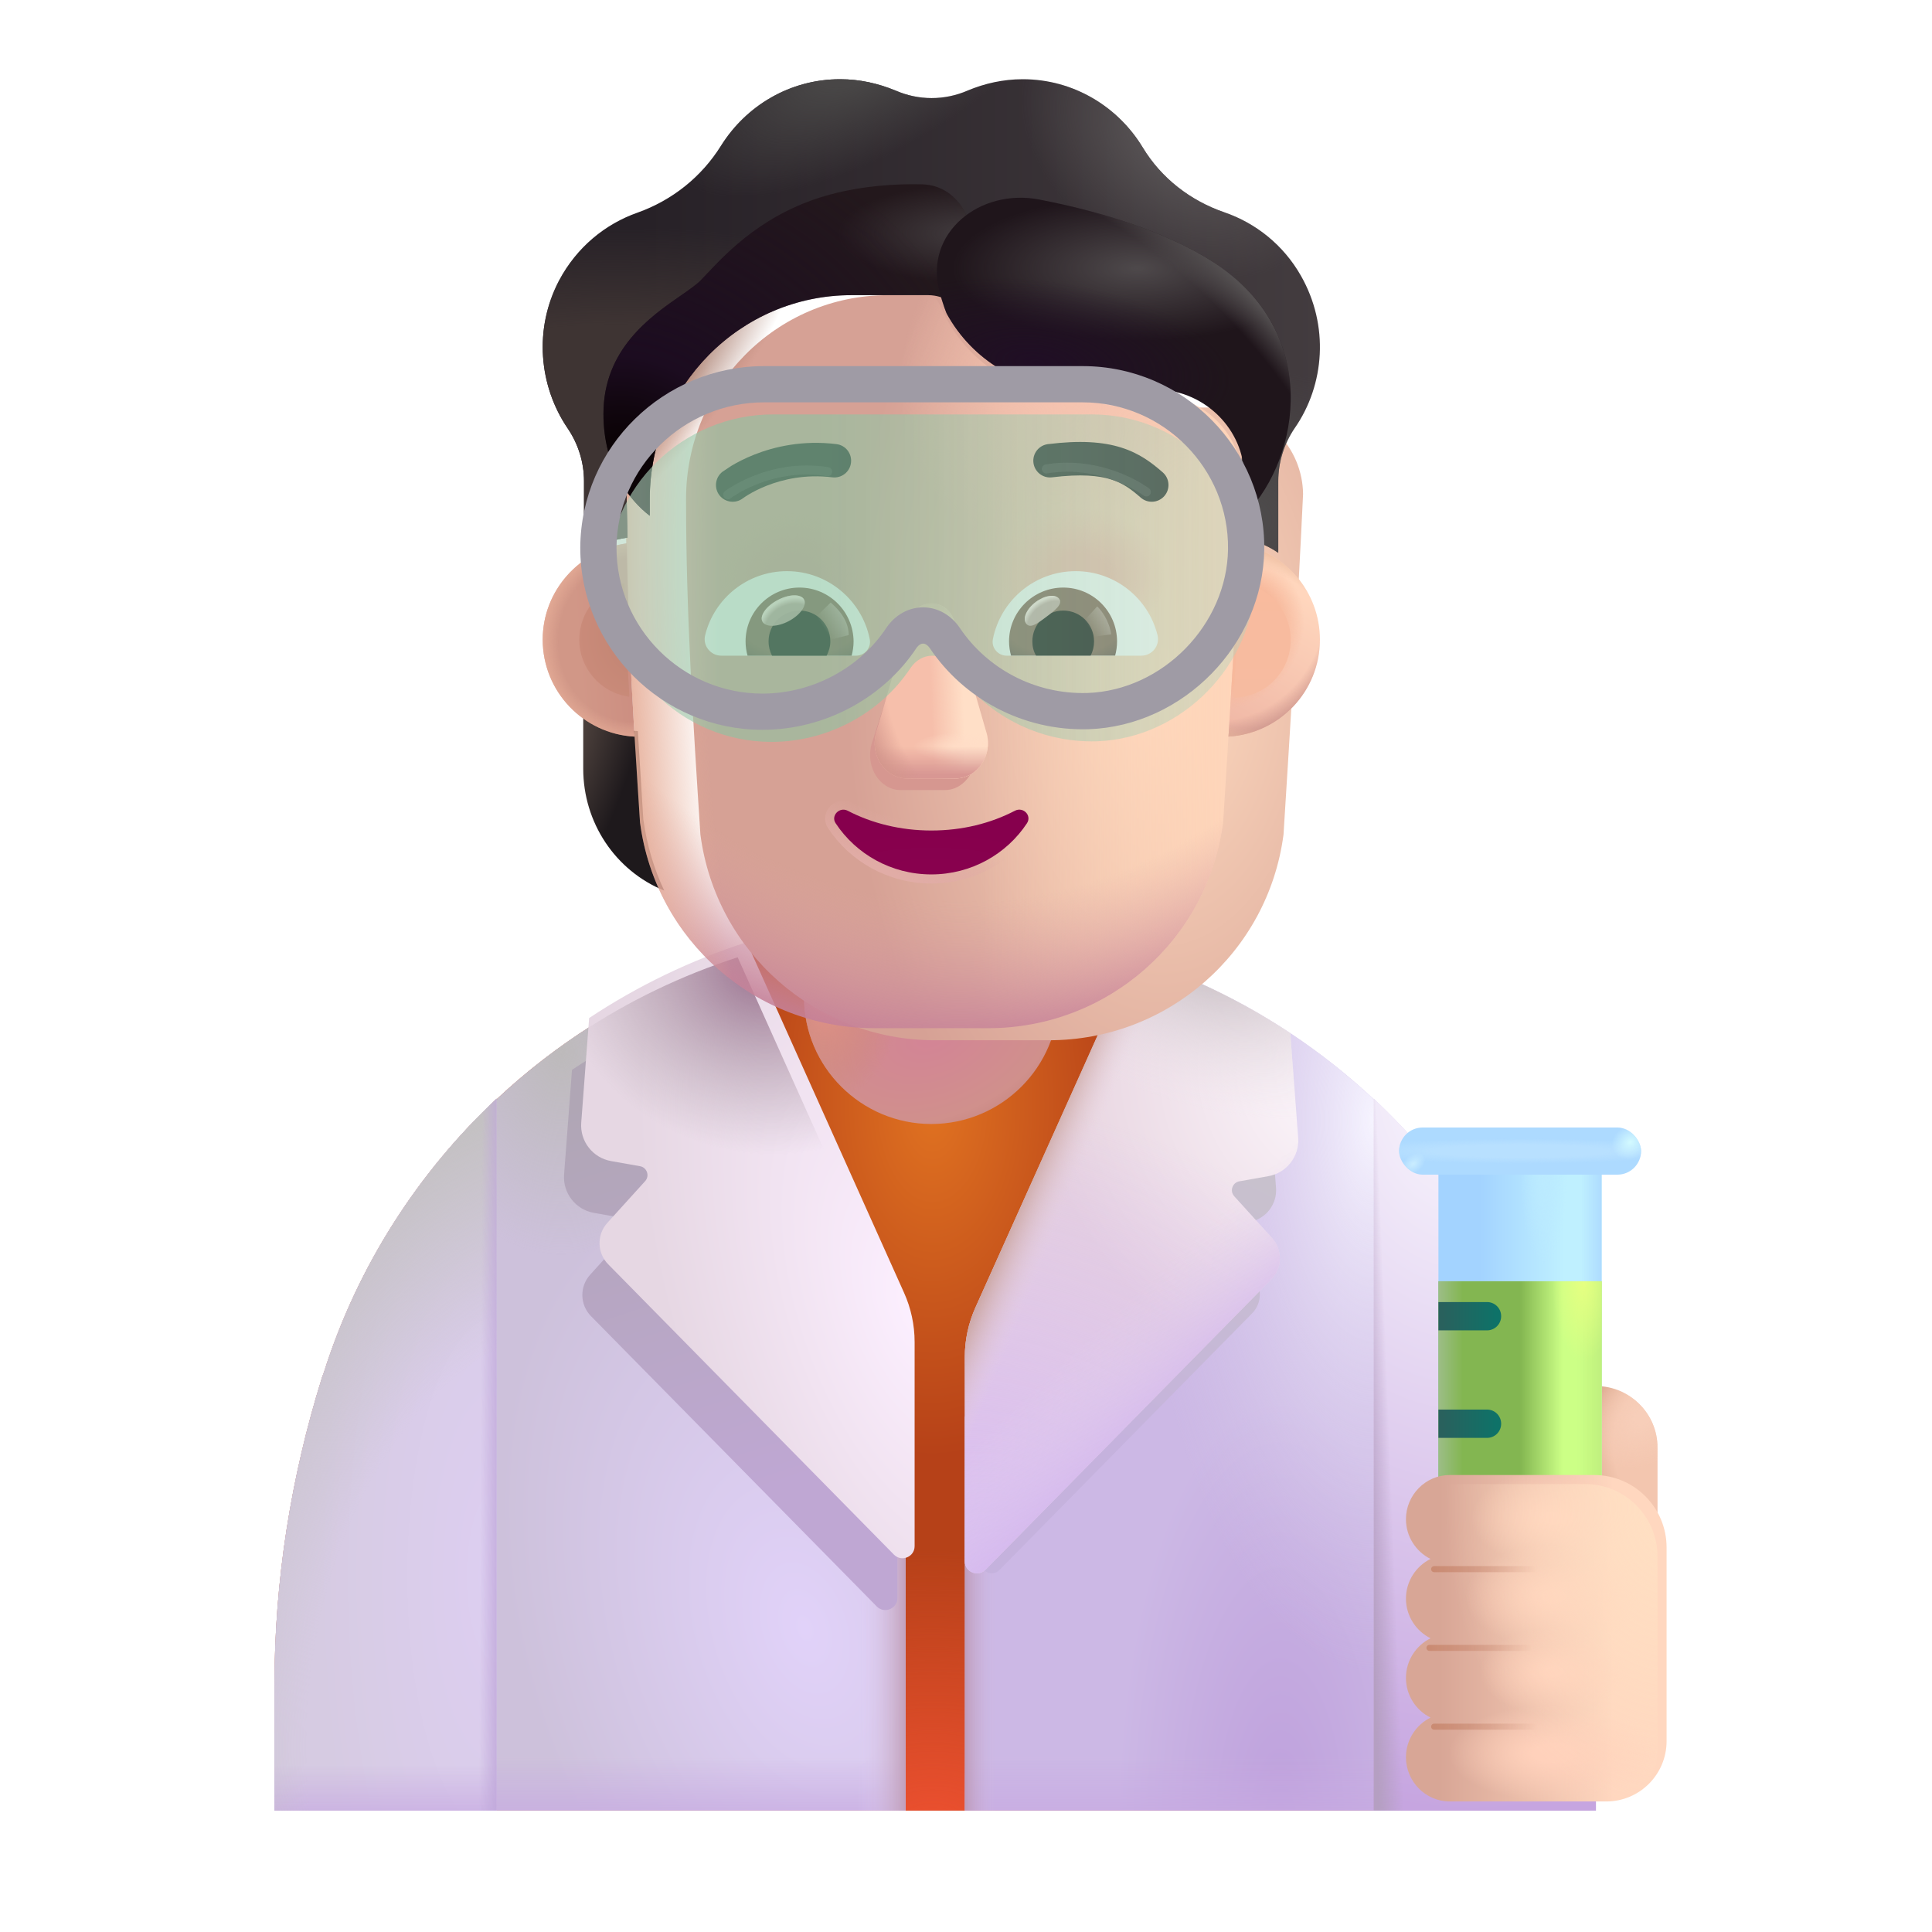 <svg width="32" height="32" viewBox="0 0 32 32" fill="none" xmlns="http://www.w3.org/2000/svg">
<path d="M15.796 15.298C16.046 15.308 16.306 15.328 16.566 15.348C16.316 15.328 16.056 15.308 15.796 15.298Z" fill="url(#paint0_linear_4002_2178)"/>
<path d="M15.466 15.298C15.456 15.298 15.446 15.298 15.426 15.298C15.526 15.298 15.616 15.298 15.726 15.308C15.636 15.298 15.546 15.298 15.466 15.298Z" fill="url(#paint1_linear_4002_2178)"/>
<path d="M15.466 15.348C12.716 15.348 10.146 16.408 8.236 18.198V18.212L8.226 18.198C6.936 19.408 5.926 20.958 5.366 22.728L5.336 22.808C4.816 24.468 4.546 26.188 4.546 27.918V29.988L26.336 29.988L26.346 27.958C26.356 26.198 26.096 24.448 25.576 22.778C25.006 20.968 23.986 19.398 22.666 18.168C20.746 16.398 18.196 15.348 15.466 15.348Z" fill="url(#paint2_radial_4002_2178)"/>
<path d="M15.466 15.348C12.716 15.348 10.146 16.408 8.236 18.198V18.212L8.226 18.198C6.936 19.408 5.926 20.958 5.366 22.728L5.336 22.808C4.816 24.468 4.546 26.188 4.546 27.918V29.988L26.336 29.988L26.346 27.958C26.356 26.198 26.096 24.448 25.576 22.778C25.006 20.968 23.986 19.398 22.666 18.168C20.746 16.398 18.196 15.348 15.466 15.348Z" fill="url(#paint3_radial_4002_2178)"/>
<path d="M11.114 16.28C10.053 16.758 9.08 17.407 8.236 18.198V18.212L8.226 18.198C6.936 19.408 5.926 20.958 5.366 22.728L5.336 22.808C4.816 24.468 4.546 26.188 4.546 27.918V29.988H14.999V23.469L11.114 16.28Z" fill="url(#paint4_radial_4002_2178)"/>
<path d="M11.114 16.28C10.053 16.758 9.08 17.407 8.236 18.198V18.212L8.226 18.198C6.936 19.408 5.926 20.958 5.366 22.728L5.336 22.808C4.816 24.468 4.546 26.188 4.546 27.918V29.988H14.999V23.469L11.114 16.28Z" fill="url(#paint5_linear_4002_2178)"/>
<path d="M11.114 16.28C10.053 16.758 9.08 17.407 8.236 18.198V18.212L8.226 18.198C6.936 19.408 5.926 20.958 5.366 22.728L5.336 22.808C4.816 24.468 4.546 26.188 4.546 27.918V29.988H14.999V23.469L11.114 16.28Z" fill="url(#paint6_linear_4002_2178)"/>
<path d="M11.114 16.28C10.053 16.758 9.08 17.407 8.236 18.198V18.212L8.226 18.198C6.936 19.408 5.926 20.958 5.366 22.728L5.336 22.808C4.816 24.468 4.546 26.188 4.546 27.918V29.988H14.999V23.469L11.114 16.28Z" fill="url(#paint7_radial_4002_2178)"/>
<path d="M19.865 16.28C20.926 16.758 21.899 17.407 22.743 18.198V18.212L22.753 18.198C24.043 19.408 25.053 20.958 25.613 22.728L25.643 22.808C26.163 24.468 26.433 26.188 26.433 27.918V29.988H15.98V23.469L19.865 16.28Z" fill="url(#paint8_radial_4002_2178)"/>
<path d="M19.865 16.28C20.926 16.758 21.899 17.407 22.743 18.198V18.212L22.753 18.198C24.043 19.408 25.053 20.958 25.613 22.728L25.643 22.808C26.163 24.468 26.433 26.188 26.433 27.918V29.988H15.98V23.469L19.865 16.28Z" fill="url(#paint9_radial_4002_2178)"/>
<path d="M19.865 16.28C20.926 16.758 21.899 17.407 22.743 18.198V18.212L22.753 18.198C24.043 19.408 25.053 20.958 25.613 22.728L25.643 22.808C26.163 24.468 26.433 26.188 26.433 27.918V29.988H15.98V23.469L19.865 16.28Z" fill="url(#paint10_linear_4002_2178)"/>
<path d="M19.865 16.28C20.926 16.758 21.899 17.407 22.743 18.198V18.212L22.753 18.198C24.043 19.408 25.053 20.958 25.613 22.728L25.643 22.808C26.163 24.468 26.433 26.188 26.433 27.918V29.988H15.98V23.469L19.865 16.28Z" fill="url(#paint11_linear_4002_2178)"/>
<g filter="url(#filter0_f_4002_2178)">
<path d="M9.474 17.72L9.343 19.453C9.32 19.761 9.533 20.035 9.837 20.089L10.316 20.174C10.432 20.195 10.48 20.335 10.401 20.422L9.775 21.113C9.597 21.31 9.603 21.611 9.789 21.8L14.522 26.608C14.647 26.735 14.864 26.646 14.864 26.467V23.087C14.864 22.805 14.805 22.526 14.689 22.268L12.083 16.464C11.154 16.763 10.277 17.187 9.474 17.72Z" fill="url(#paint12_linear_4002_2178)"/>
</g>
<g filter="url(#filter1_i_4002_2178)">
<path d="M9.608 17.112L9.477 18.845C9.454 19.152 9.667 19.427 9.971 19.481L10.45 19.566C10.566 19.586 10.615 19.727 10.535 19.814L9.909 20.505C9.732 20.701 9.738 21.003 9.924 21.191L14.656 25.999C14.782 26.127 14.999 26.038 14.999 25.859V22.479C14.999 22.196 14.939 21.917 14.823 21.66L12.218 15.856C11.289 16.155 10.411 16.579 9.608 17.112Z" fill="url(#paint13_radial_4002_2178)"/>
</g>
<g filter="url(#filter2_f_4002_2178)">
<path d="M21.019 18.142L21.135 19.675C21.155 19.947 20.967 20.19 20.698 20.238L20.274 20.313C20.171 20.331 20.128 20.455 20.198 20.533L20.752 21.144C20.91 21.318 20.904 21.585 20.74 21.752L16.552 26.006C16.441 26.119 16.249 26.04 16.249 25.882V22.891C16.249 22.641 16.302 22.394 16.404 22.166L18.71 17.03C19.532 17.295 20.309 17.67 21.019 18.142Z" fill="url(#paint14_linear_4002_2178)"/>
</g>
<path d="M21.371 17.112L21.502 18.845C21.525 19.152 21.311 19.427 21.008 19.481L20.529 19.566C20.412 19.586 20.364 19.727 20.443 19.814L21.069 20.505C21.247 20.701 21.241 21.003 21.055 21.191L16.323 25.999C16.197 26.127 15.98 26.038 15.98 25.859V22.479C15.98 22.196 16.04 21.917 16.155 21.66L18.761 15.856C19.69 16.155 20.568 16.579 21.371 17.112Z" fill="url(#paint15_radial_4002_2178)"/>
<path d="M21.371 17.112L21.502 18.845C21.525 19.152 21.311 19.427 21.008 19.481L20.529 19.566C20.412 19.586 20.364 19.727 20.443 19.814L21.069 20.505C21.247 20.701 21.241 21.003 21.055 21.191L16.323 25.999C16.197 26.127 15.98 26.038 15.98 25.859V22.479C15.98 22.196 16.04 21.917 16.155 21.66L18.761 15.856C19.69 16.155 20.568 16.579 21.371 17.112Z" fill="url(#paint16_radial_4002_2178)"/>
<path d="M21.371 17.112L21.502 18.845C21.525 19.152 21.311 19.427 21.008 19.481L20.529 19.566C20.412 19.586 20.364 19.727 20.443 19.814L21.069 20.505C21.247 20.701 21.241 21.003 21.055 21.191L16.323 25.999C16.197 26.127 15.98 26.038 15.98 25.859V22.479C15.98 22.196 16.04 21.917 16.155 21.66L18.761 15.856C19.69 16.155 20.568 16.579 21.371 17.112Z" fill="url(#paint17_radial_4002_2178)"/>
<path d="M21.371 17.112L21.502 18.845C21.525 19.152 21.311 19.427 21.008 19.481L20.529 19.566C20.412 19.586 20.364 19.727 20.443 19.814L21.069 20.505C21.247 20.701 21.241 21.003 21.055 21.191L16.323 25.999C16.197 26.127 15.98 26.038 15.98 25.859V22.479C15.98 22.196 16.04 21.917 16.155 21.66L18.761 15.856C19.69 16.155 20.568 16.579 21.371 17.112Z" fill="url(#paint18_linear_4002_2178)"/>
<path d="M21.371 17.112L21.502 18.845C21.525 19.152 21.311 19.427 21.008 19.481L20.529 19.566C20.412 19.586 20.364 19.727 20.443 19.814L21.069 20.505C21.247 20.701 21.241 21.003 21.055 21.191L16.323 25.999C16.197 26.127 15.98 26.038 15.98 25.859V22.479C15.98 22.196 16.04 21.917 16.155 21.66L18.761 15.856C19.69 16.155 20.568 16.579 21.371 17.112Z" fill="url(#paint19_linear_4002_2178)"/>
<path d="M8.226 29.988V18.198C6.936 19.408 5.926 20.958 5.366 22.728L5.336 22.808C4.816 24.468 4.546 26.188 4.546 27.918V29.988H8.226Z" fill="url(#paint20_radial_4002_2178)"/>
<path d="M8.226 29.988V18.198C6.936 19.408 5.926 20.958 5.366 22.728L5.336 22.808C4.816 24.468 4.546 26.188 4.546 27.918V29.988H8.226Z" fill="url(#paint21_linear_4002_2178)"/>
<path d="M8.226 29.988V18.198C6.936 19.408 5.926 20.958 5.366 22.728L5.336 22.808C4.816 24.468 4.546 26.188 4.546 27.918V29.988H8.226Z" fill="url(#paint22_radial_4002_2178)"/>
<path d="M8.226 29.988V18.198C6.936 19.408 5.926 20.958 5.366 22.728L5.336 22.808C4.816 24.468 4.546 26.188 4.546 27.918V29.988H8.226Z" fill="url(#paint23_linear_4002_2178)"/>
<path d="M9.608 17.112L9.477 18.845C9.454 19.152 9.667 19.427 9.971 19.481L10.45 19.566C10.566 19.586 10.615 19.727 10.535 19.814L9.909 20.505C9.732 20.701 9.738 21.003 9.924 21.191L14.656 25.999C14.782 26.127 14.999 26.038 14.999 25.859V22.479C14.999 22.196 14.939 21.917 14.823 21.66L12.218 15.856C11.289 16.155 10.411 16.579 9.608 17.112Z" fill="url(#paint24_radial_4002_2178)"/>
<path d="M22.753 29.988V18.198C24.043 19.408 25.053 20.958 25.613 22.728L25.643 22.808C26.163 24.468 26.433 26.188 26.433 27.918V29.988H22.753Z" fill="url(#paint25_radial_4002_2178)"/>
<path d="M22.753 29.988V18.198C24.043 19.408 25.053 20.958 25.613 22.728L25.643 22.808C26.163 24.468 26.433 26.188 26.433 27.918V29.988H22.753Z" fill="url(#paint26_linear_4002_2178)"/>
<path d="M15.796 15.298C16.046 15.308 16.306 15.328 16.566 15.348C16.316 15.328 16.056 15.308 15.796 15.298Z" fill="url(#paint27_linear_4002_2178)"/>
<path d="M15.466 15.298C15.456 15.298 15.446 15.298 15.426 15.298C15.526 15.298 15.616 15.298 15.726 15.308C15.636 15.298 15.546 15.298 15.466 15.298Z" fill="url(#paint28_linear_4002_2178)"/>
<path d="M15.426 18.617C14.266 18.617 13.316 17.677 13.316 16.507V15.117H17.536V16.507C17.536 17.677 16.586 18.617 15.426 18.617Z" fill="url(#paint29_radial_4002_2178)"/>
<path d="M15.426 18.617C14.266 18.617 13.316 17.677 13.316 16.507V15.117H17.536V16.507C17.536 17.677 16.586 18.617 15.426 18.617Z" fill="url(#paint30_radial_4002_2178)"/>
<path d="M26.434 22.957C26.994 22.957 27.454 23.418 27.454 23.977V26.317H25.414V23.977C25.424 23.418 25.874 22.957 26.434 22.957Z" fill="url(#paint31_radial_4002_2178)"/>
<path d="M26.434 22.957C26.994 22.957 27.454 23.418 27.454 23.977V26.317H25.414V23.977C25.424 23.418 25.874 22.957 26.434 22.957Z" fill="url(#paint32_radial_4002_2178)"/>
<rect x="23.825" y="19.456" width="2.703" height="5.938" fill="url(#paint33_linear_4002_2178)"/>
<rect x="23.825" y="19.456" width="2.703" height="5.938" fill="url(#paint34_linear_4002_2178)"/>
<rect x="23.825" y="19.456" width="2.703" height="5.938" fill="url(#paint35_radial_4002_2178)"/>
<g filter="url(#filter3_i_4002_2178)">
<rect x="23.173" y="18.675" width="4.008" height="0.781" rx="0.391" fill="#ADDAFF"/>
<rect x="23.173" y="18.675" width="4.008" height="0.781" rx="0.391" fill="url(#paint36_radial_4002_2178)"/>
<rect x="23.173" y="18.675" width="4.008" height="0.781" rx="0.391" fill="url(#paint37_radial_4002_2178)"/>
<rect x="23.173" y="18.675" width="4.008" height="0.781" rx="0.391" fill="url(#paint38_radial_4002_2178)"/>
</g>
<path d="M26.529 21.222V25.394H23.825V21.222H26.529Z" fill="url(#paint39_linear_4002_2178)"/>
<path d="M26.529 21.222V25.394H23.825V21.222H26.529Z" fill="url(#paint40_linear_4002_2178)"/>
<path d="M26.529 21.222V25.394H23.825V21.222H26.529Z" fill="url(#paint41_linear_4002_2178)"/>
<path d="M26.529 21.222V25.394H23.825V21.222H26.529Z" fill="url(#paint42_radial_4002_2178)"/>
<path d="M23.825 22.035V21.566H24.63C24.76 21.566 24.864 21.671 24.864 21.8C24.864 21.93 24.76 22.035 24.63 22.035H23.825Z" fill="url(#paint43_linear_4002_2178)"/>
<path d="M23.825 23.816V23.347H24.63C24.76 23.347 24.864 23.452 24.864 23.581C24.864 23.711 24.76 23.816 24.63 23.816H23.825Z" fill="url(#paint44_linear_4002_2178)"/>
<g filter="url(#filter4_i_4002_2178)">
<path d="M23.137 25.313C23.137 24.912 23.462 24.581 23.863 24.581H26.254C26.917 24.581 27.454 25.119 27.454 25.782V28.988C27.454 29.54 27.007 29.988 26.454 29.988H23.863C23.462 29.988 23.137 29.657 23.137 29.256C23.137 28.969 23.303 28.719 23.544 28.599C23.303 28.479 23.137 28.229 23.137 27.942C23.137 27.655 23.303 27.404 23.544 27.285C23.303 27.165 23.137 26.914 23.137 26.628C23.137 26.341 23.303 26.09 23.544 25.971C23.303 25.851 23.137 25.6 23.137 25.313Z" fill="url(#paint45_linear_4002_2178)"/>
<path d="M23.137 25.313C23.137 24.912 23.462 24.581 23.863 24.581H26.254C26.917 24.581 27.454 25.119 27.454 25.782V28.988C27.454 29.54 27.007 29.988 26.454 29.988H23.863C23.462 29.988 23.137 29.657 23.137 29.256C23.137 28.969 23.303 28.719 23.544 28.599C23.303 28.479 23.137 28.229 23.137 27.942C23.137 27.655 23.303 27.404 23.544 27.285C23.303 27.165 23.137 26.914 23.137 26.628C23.137 26.341 23.303 26.09 23.544 25.971C23.303 25.851 23.137 25.6 23.137 25.313Z" fill="url(#paint46_radial_4002_2178)"/>
<path d="M23.137 25.313C23.137 24.912 23.462 24.581 23.863 24.581H26.254C26.917 24.581 27.454 25.119 27.454 25.782V28.988C27.454 29.54 27.007 29.988 26.454 29.988H23.863C23.462 29.988 23.137 29.657 23.137 29.256C23.137 28.969 23.303 28.719 23.544 28.599C23.303 28.479 23.137 28.229 23.137 27.942C23.137 27.655 23.303 27.404 23.544 27.285C23.303 27.165 23.137 26.914 23.137 26.628C23.137 26.341 23.303 26.09 23.544 25.971C23.303 25.851 23.137 25.6 23.137 25.313Z" fill="url(#paint47_radial_4002_2178)"/>
<path d="M23.137 25.313C23.137 24.912 23.462 24.581 23.863 24.581H26.254C26.917 24.581 27.454 25.119 27.454 25.782V28.988C27.454 29.54 27.007 29.988 26.454 29.988H23.863C23.462 29.988 23.137 29.657 23.137 29.256C23.137 28.969 23.303 28.719 23.544 28.599C23.303 28.479 23.137 28.229 23.137 27.942C23.137 27.655 23.303 27.404 23.544 27.285C23.303 27.165 23.137 26.914 23.137 26.628C23.137 26.341 23.303 26.09 23.544 25.971C23.303 25.851 23.137 25.6 23.137 25.313Z" fill="url(#paint48_radial_4002_2178)"/>
<path d="M23.137 25.313C23.137 24.912 23.462 24.581 23.863 24.581H26.254C26.917 24.581 27.454 25.119 27.454 25.782V28.988C27.454 29.54 27.007 29.988 26.454 29.988H23.863C23.462 29.988 23.137 29.657 23.137 29.256C23.137 28.969 23.303 28.719 23.544 28.599C23.303 28.479 23.137 28.229 23.137 27.942C23.137 27.655 23.303 27.404 23.544 27.285C23.303 27.165 23.137 26.914 23.137 26.628C23.137 26.341 23.303 26.09 23.544 25.971C23.303 25.851 23.137 25.6 23.137 25.313Z" fill="url(#paint49_radial_4002_2178)"/>
</g>
<path d="M23.137 25.313C23.137 24.912 23.462 24.581 23.863 24.581H26.254C26.917 24.581 27.454 25.119 27.454 25.782V28.988C27.454 29.54 27.007 29.988 26.454 29.988H23.863C23.462 29.988 23.137 29.657 23.137 29.256C23.137 28.969 23.303 28.719 23.544 28.599C23.303 28.479 23.137 28.229 23.137 27.942C23.137 27.655 23.303 27.404 23.544 27.285C23.303 27.165 23.137 26.914 23.137 26.628C23.137 26.341 23.303 26.09 23.544 25.971C23.303 25.851 23.137 25.6 23.137 25.313Z" fill="url(#paint50_radial_4002_2178)"/>
<g filter="url(#filter5_f_4002_2178)">
<path d="M23.754 25.99H25.551" stroke="url(#paint51_linear_4002_2178)" stroke-width="0.1" stroke-linecap="round"/>
</g>
<g filter="url(#filter6_f_4002_2178)">
<path d="M23.676 27.294H25.473" stroke="url(#paint52_linear_4002_2178)" stroke-width="0.1" stroke-linecap="round"/>
</g>
<g filter="url(#filter7_f_4002_2178)">
<path d="M23.754 28.599H25.551" stroke="url(#paint53_linear_4002_2178)" stroke-width="0.1" stroke-linecap="round"/>
</g>
<path d="M20.287 12.109C20.622 12.098 20.936 11.985 21.192 11.801V12.732C21.192 13.625 20.659 14.421 19.851 14.751C20.021 14.388 20.138 13.993 20.197 13.571L20.287 12.109Z" fill="url(#paint54_radial_4002_2178)"/>
<path d="M10.564 12.109C10.229 12.098 9.915 11.985 9.66 11.801V12.732C9.66 13.625 10.192 14.421 11.001 14.751C10.83 14.388 10.713 13.993 10.655 13.571L10.564 12.109Z" fill="url(#paint55_radial_4002_2178)"/>
<g filter="url(#filter8_ii_4002_2178)">
<path d="M10.601 13.624C10.858 15.577 12.52 17.03 14.486 17.03H16.373C18.34 17.03 20.002 15.577 20.259 13.624C20.377 11.741 20.495 9.865 20.583 7.982C20.572 7.215 19.968 6.582 19.204 6.55H17.804C16.849 6.55 15.985 5.987 15.592 5.107C15.491 4.855 15.247 4.689 14.977 4.689H13.704C11.858 4.689 10.363 6.201 10.363 8.068C10.363 9.929 10.479 11.759 10.601 13.624Z" fill="url(#paint56_radial_4002_2178)"/>
</g>
<path d="M10.601 13.624C10.858 15.577 12.52 17.03 14.486 17.03H16.373C18.34 17.03 20.002 15.577 20.259 13.624C20.377 11.741 20.495 9.865 20.583 7.982C20.572 7.215 19.968 6.582 19.204 6.55H17.804C16.849 6.55 15.985 5.987 15.592 5.107C15.491 4.855 15.247 4.689 14.977 4.689H13.704C11.858 4.689 10.363 6.201 10.363 8.068C10.363 9.929 10.479 11.759 10.601 13.624Z" fill="url(#paint57_linear_4002_2178)"/>
<path d="M10.601 13.624C10.858 15.577 12.52 17.03 14.486 17.03H16.373C18.34 17.03 20.002 15.577 20.259 13.624C20.377 11.741 20.495 9.865 20.583 7.982C20.572 7.215 19.968 6.582 19.204 6.55H17.804C16.849 6.55 15.985 5.987 15.592 5.107C15.491 4.855 15.247 4.689 14.977 4.689H13.704C11.858 4.689 10.363 6.201 10.363 8.068C10.363 9.929 10.479 11.759 10.601 13.624Z" fill="url(#paint58_radial_4002_2178)"/>
<path d="M10.601 13.624C10.858 15.577 12.52 17.03 14.486 17.03H16.373C18.34 17.03 20.002 15.577 20.259 13.624C20.377 11.741 20.495 9.865 20.583 7.982C20.572 7.215 19.968 6.582 19.204 6.55H17.804C16.849 6.55 15.985 5.987 15.592 5.107C15.491 4.855 15.247 4.689 14.977 4.689H13.704C11.858 4.689 10.363 6.201 10.363 8.068C10.363 9.929 10.479 11.759 10.601 13.624Z" fill="url(#paint59_radial_4002_2178)"/>
<path d="M10.601 13.624C10.858 15.577 12.52 17.03 14.486 17.03H16.373C18.34 17.03 20.002 15.577 20.259 13.624C20.377 11.741 20.495 9.865 20.583 7.982C20.572 7.215 19.968 6.582 19.204 6.55H17.804C16.849 6.55 15.985 5.987 15.592 5.107C15.491 4.855 15.247 4.689 14.977 4.689H13.704C11.858 4.689 10.363 6.201 10.363 8.068C10.363 9.929 10.479 11.759 10.601 13.624Z" fill="url(#paint60_radial_4002_2178)"/>
<path d="M10.601 13.624C10.858 15.577 12.52 17.03 14.486 17.03H16.373C18.34 17.03 20.002 15.577 20.259 13.624C20.377 11.741 20.495 9.865 20.583 7.982C20.572 7.215 19.968 6.582 19.204 6.55H17.804C16.849 6.55 15.985 5.987 15.592 5.107C15.491 4.855 15.247 4.689 14.977 4.689H13.704C11.858 4.689 10.363 6.201 10.363 8.068C10.363 9.929 10.479 11.759 10.601 13.624Z" fill="url(#paint61_radial_4002_2178)"/>
<path d="M10.601 13.624C10.858 15.577 12.52 17.03 14.486 17.03H16.373C18.34 17.03 20.002 15.577 20.259 13.624C20.377 11.741 20.495 9.865 20.583 7.982C20.572 7.215 19.968 6.582 19.204 6.55H17.804C16.849 6.55 15.985 5.987 15.592 5.107C15.491 4.855 15.247 4.689 14.977 4.689H13.704C11.858 4.689 10.363 6.201 10.363 8.068C10.363 9.929 10.479 11.759 10.601 13.624Z" fill="url(#paint62_radial_4002_2178)"/>
<path d="M10.601 13.624C10.858 15.577 12.52 17.03 14.486 17.03H16.373C18.34 17.03 20.002 15.577 20.259 13.624C20.377 11.741 20.495 9.865 20.583 7.982C20.572 7.215 19.968 6.582 19.204 6.55H17.804C16.849 6.55 15.985 5.987 15.592 5.107C15.491 4.855 15.247 4.689 14.977 4.689H13.704C11.858 4.689 10.363 6.201 10.363 8.068C10.363 9.929 10.479 11.759 10.601 13.624Z" fill="url(#paint63_radial_4002_2178)"/>
<g filter="url(#filter9_f_4002_2178)">
<path d="M15.024 10.491L14.434 12.33C14.333 12.708 14.575 13.086 14.918 13.086H15.65C15.993 13.086 16.235 12.702 16.134 12.33L15.639 10.491C15.534 10.084 15.135 10.084 15.024 10.491Z" fill="#D69790"/>
</g>
<g filter="url(#filter10_f_4002_2178)">
<path d="M15.043 10.3L14.512 12.139C14.403 12.517 14.664 12.895 15.033 12.895H15.819C16.188 12.895 16.448 12.511 16.34 12.139L15.808 10.3C15.694 9.893 15.163 9.893 15.043 10.3Z" fill="#F6BFAB"/>
<path d="M15.043 10.3L14.512 12.139C14.403 12.517 14.664 12.895 15.033 12.895H15.819C16.188 12.895 16.448 12.511 16.34 12.139L15.808 10.3C15.694 9.893 15.163 9.893 15.043 10.3Z" fill="url(#paint64_linear_4002_2178)"/>
<path d="M15.043 10.3L14.512 12.139C14.403 12.517 14.664 12.895 15.033 12.895H15.819C16.188 12.895 16.448 12.511 16.34 12.139L15.808 10.3C15.694 9.893 15.163 9.893 15.043 10.3Z" fill="url(#paint65_radial_4002_2178)"/>
<path d="M15.043 10.3L14.512 12.139C14.403 12.517 14.664 12.895 15.033 12.895H15.819C16.188 12.895 16.448 12.511 16.34 12.139L15.808 10.3C15.694 9.893 15.163 9.893 15.043 10.3Z" fill="url(#paint66_linear_4002_2178)"/>
<path d="M15.043 10.3L14.512 12.139C14.403 12.517 14.664 12.895 15.033 12.895H15.819C16.188 12.895 16.448 12.511 16.34 12.139L15.808 10.3C15.694 9.893 15.163 9.893 15.043 10.3Z" fill="url(#paint67_radial_4002_2178)"/>
<path d="M15.043 10.3L14.512 12.139C14.403 12.517 14.664 12.895 15.033 12.895H15.819C16.188 12.895 16.448 12.511 16.34 12.139L15.808 10.3C15.694 9.893 15.163 9.893 15.043 10.3Z" fill="url(#paint68_linear_4002_2178)"/>
</g>
<g filter="url(#filter11_f_4002_2178)">
<path d="M14.075 13.361L14.075 13.361L14.074 13.361C13.972 13.309 13.866 13.341 13.803 13.408C13.74 13.474 13.714 13.583 13.78 13.679C14.129 14.206 14.735 14.558 15.426 14.558C16.116 14.558 16.723 14.206 17.072 13.678C17.136 13.581 17.113 13.473 17.048 13.405C16.984 13.339 16.878 13.309 16.777 13.361L16.777 13.361L16.776 13.361C16.387 13.564 15.927 13.681 15.426 13.681C14.93 13.681 14.465 13.564 14.075 13.361Z" stroke="url(#paint69_linear_4002_2178)" stroke-width="0.15"/>
</g>
<path d="M15.426 13.756C14.918 13.756 14.441 13.637 14.04 13.428C13.903 13.358 13.756 13.512 13.842 13.637C14.177 14.144 14.761 14.483 15.426 14.483C16.09 14.483 16.674 14.144 17.009 13.637C17.095 13.507 16.948 13.358 16.811 13.428C16.41 13.637 15.938 13.756 15.426 13.756Z" fill="url(#paint70_radial_4002_2178)"/>
<g filter="url(#filter12_ii_4002_2178)">
<path d="M20.28 4.217C20.795 4.394 21.256 4.753 21.548 5.268C22.015 6.089 21.946 7.07 21.442 7.794C21.267 8.052 21.172 8.357 21.172 8.668V9.856C20.984 9.726 20.738 9.63 20.504 9.588L20.583 7.982C20.572 7.215 19.968 6.582 19.204 6.55H17.804C16.849 6.55 15.984 5.987 15.592 5.107C15.491 4.855 15.247 4.689 14.977 4.689H13.704C11.858 4.689 10.362 6.201 10.362 8.068L10.393 9.605C10.139 9.642 9.874 9.727 9.673 9.869V8.668C9.673 8.357 9.577 8.052 9.402 7.794C8.925 7.092 8.84 6.148 9.259 5.348C9.551 4.796 10.023 4.41 10.559 4.222C11.131 4.018 11.619 3.632 11.943 3.112C12.357 2.452 13.083 2.012 13.916 2.012C14.239 2.012 14.547 2.082 14.834 2.2C15.215 2.366 15.645 2.366 16.027 2.2C16.308 2.082 16.616 2.012 16.939 2.012C17.782 2.012 18.52 2.468 18.928 3.144C19.236 3.653 19.718 4.024 20.28 4.217Z" fill="url(#paint71_linear_4002_2178)"/>
<path d="M20.28 4.217C20.795 4.394 21.256 4.753 21.548 5.268C22.015 6.089 21.946 7.07 21.442 7.794C21.267 8.052 21.172 8.357 21.172 8.668V9.856C20.984 9.726 20.738 9.63 20.504 9.588L20.583 7.982C20.572 7.215 19.968 6.582 19.204 6.55H17.804C16.849 6.55 15.984 5.987 15.592 5.107C15.491 4.855 15.247 4.689 14.977 4.689H13.704C11.858 4.689 10.362 6.201 10.362 8.068L10.393 9.605C10.139 9.642 9.874 9.727 9.673 9.869V8.668C9.673 8.357 9.577 8.052 9.402 7.794C8.925 7.092 8.84 6.148 9.259 5.348C9.551 4.796 10.023 4.41 10.559 4.222C11.131 4.018 11.619 3.632 11.943 3.112C12.357 2.452 13.083 2.012 13.916 2.012C14.239 2.012 14.547 2.082 14.834 2.2C15.215 2.366 15.645 2.366 16.027 2.2C16.308 2.082 16.616 2.012 16.939 2.012C17.782 2.012 18.52 2.468 18.928 3.144C19.236 3.653 19.718 4.024 20.28 4.217Z" fill="url(#paint72_radial_4002_2178)"/>
<path d="M20.28 4.217C20.795 4.394 21.256 4.753 21.548 5.268C22.015 6.089 21.946 7.07 21.442 7.794C21.267 8.052 21.172 8.357 21.172 8.668V9.856C20.984 9.726 20.738 9.63 20.504 9.588L20.583 7.982C20.572 7.215 19.968 6.582 19.204 6.55H17.804C16.849 6.55 15.984 5.987 15.592 5.107C15.491 4.855 15.247 4.689 14.977 4.689H13.704C11.858 4.689 10.362 6.201 10.362 8.068L10.393 9.605C10.139 9.642 9.874 9.727 9.673 9.869V8.668C9.673 8.357 9.577 8.052 9.402 7.794C8.925 7.092 8.84 6.148 9.259 5.348C9.551 4.796 10.023 4.41 10.559 4.222C11.131 4.018 11.619 3.632 11.943 3.112C12.357 2.452 13.083 2.012 13.916 2.012C14.239 2.012 14.547 2.082 14.834 2.2C15.215 2.366 15.645 2.366 16.027 2.2C16.308 2.082 16.616 2.012 16.939 2.012C17.782 2.012 18.52 2.468 18.928 3.144C19.236 3.653 19.718 4.024 20.28 4.217Z" fill="url(#paint73_radial_4002_2178)"/>
<path d="M20.28 4.217C20.795 4.394 21.256 4.753 21.548 5.268C22.015 6.089 21.946 7.07 21.442 7.794C21.267 8.052 21.172 8.357 21.172 8.668V9.856C20.984 9.726 20.738 9.63 20.504 9.588L20.583 7.982C20.572 7.215 19.968 6.582 19.204 6.55H17.804C16.849 6.55 15.984 5.987 15.592 5.107C15.491 4.855 15.247 4.689 14.977 4.689H13.704C11.858 4.689 10.362 6.201 10.362 8.068L10.393 9.605C10.139 9.642 9.874 9.727 9.673 9.869V8.668C9.673 8.357 9.577 8.052 9.402 7.794C8.925 7.092 8.84 6.148 9.259 5.348C9.551 4.796 10.023 4.41 10.559 4.222C11.131 4.018 11.619 3.632 11.943 3.112C12.357 2.452 13.083 2.012 13.916 2.012C14.239 2.012 14.547 2.082 14.834 2.2C15.215 2.366 15.645 2.366 16.027 2.2C16.308 2.082 16.616 2.012 16.939 2.012C17.782 2.012 18.52 2.468 18.928 3.144C19.236 3.653 19.718 4.024 20.28 4.217Z" fill="url(#paint74_radial_4002_2178)"/>
<path d="M20.28 4.217C20.795 4.394 21.256 4.753 21.548 5.268C22.015 6.089 21.946 7.07 21.442 7.794C21.267 8.052 21.172 8.357 21.172 8.668V9.856C20.984 9.726 20.738 9.63 20.504 9.588L20.583 7.982C20.572 7.215 19.968 6.582 19.204 6.55H17.804C16.849 6.55 15.984 5.987 15.592 5.107C15.491 4.855 15.247 4.689 14.977 4.689H13.704C11.858 4.689 10.362 6.201 10.362 8.068L10.393 9.605C10.139 9.642 9.874 9.727 9.673 9.869V8.668C9.673 8.357 9.577 8.052 9.402 7.794C8.925 7.092 8.84 6.148 9.259 5.348C9.551 4.796 10.023 4.41 10.559 4.222C11.131 4.018 11.619 3.632 11.943 3.112C12.357 2.452 13.083 2.012 13.916 2.012C14.239 2.012 14.547 2.082 14.834 2.2C15.215 2.366 15.645 2.366 16.027 2.2C16.308 2.082 16.616 2.012 16.939 2.012C17.782 2.012 18.52 2.468 18.928 3.144C19.236 3.653 19.718 4.024 20.28 4.217Z" fill="url(#paint75_radial_4002_2178)"/>
</g>
<g filter="url(#filter13_i_4002_2178)">
<path d="M19.159 8.024C18.983 7.871 18.78 7.71 18.471 7.613C18.167 7.517 17.786 7.491 17.259 7.556C17.107 7.574 16.998 7.713 17.017 7.865C17.036 8.017 17.174 8.125 17.326 8.106C17.807 8.047 18.102 8.078 18.305 8.142C18.503 8.204 18.637 8.305 18.794 8.442C18.91 8.543 19.085 8.531 19.186 8.415C19.286 8.3 19.274 8.125 19.159 8.024Z" fill="#202020"/>
</g>
<g filter="url(#filter14_i_4002_2178)">
<path d="M12.015 7.915C12.105 7.861 12.235 7.792 12.398 7.728C12.726 7.599 13.194 7.487 13.754 7.556C13.906 7.574 14.014 7.713 13.995 7.865C13.977 8.017 13.838 8.125 13.686 8.106C13.238 8.051 12.864 8.141 12.601 8.244C12.47 8.296 12.368 8.35 12.3 8.391C12.266 8.411 12.24 8.428 12.225 8.439C12.217 8.445 12.211 8.449 12.208 8.451L12.205 8.453C12.084 8.546 11.911 8.524 11.817 8.404C11.723 8.283 11.745 8.108 11.866 8.014L12.015 7.915Z" fill="#202020"/>
</g>
<g filter="url(#filter15_if_4002_2178)">
<path d="M15.658 5.244C15.635 5.199 15.613 5.154 15.592 5.107C15.491 4.855 15.247 4.689 14.977 4.689H13.704C11.858 4.689 10.362 6.201 10.362 8.068V8.343C10.022 8.084 9.595 7.538 9.595 6.655C9.595 5.583 10.377 5.041 10.875 4.696C11.016 4.598 11.134 4.516 11.206 4.443C11.236 4.411 11.269 4.376 11.306 4.338C11.655 3.967 12.278 3.307 13.365 3.018C13.897 2.877 14.435 2.842 14.873 2.853C15.346 2.864 15.679 3.273 15.679 3.745V5.23L15.658 5.244Z" fill="#23181C"/>
<path d="M15.658 5.244C15.635 5.199 15.613 5.154 15.592 5.107C15.491 4.855 15.247 4.689 14.977 4.689H13.704C11.858 4.689 10.362 6.201 10.362 8.068V8.343C10.022 8.084 9.595 7.538 9.595 6.655C9.595 5.583 10.377 5.041 10.875 4.696C11.016 4.598 11.134 4.516 11.206 4.443C11.236 4.411 11.269 4.376 11.306 4.338C11.655 3.967 12.278 3.307 13.365 3.018C13.897 2.877 14.435 2.842 14.873 2.853C15.346 2.864 15.679 3.273 15.679 3.745V5.23L15.658 5.244Z" fill="url(#paint76_radial_4002_2178)"/>
<path d="M15.658 5.244C15.635 5.199 15.613 5.154 15.592 5.107C15.491 4.855 15.247 4.689 14.977 4.689H13.704C11.858 4.689 10.362 6.201 10.362 8.068V8.343C10.022 8.084 9.595 7.538 9.595 6.655C9.595 5.583 10.377 5.041 10.875 4.696C11.016 4.598 11.134 4.516 11.206 4.443C11.236 4.411 11.269 4.376 11.306 4.338C11.655 3.967 12.278 3.307 13.365 3.018C13.897 2.877 14.435 2.842 14.873 2.853C15.346 2.864 15.679 3.273 15.679 3.745V5.23L15.658 5.244Z" fill="url(#paint77_radial_4002_2178)"/>
</g>
<g filter="url(#filter16_f_4002_2178)">
<path d="M20.639 8.511L20.609 7.879C20.599 7.116 19.968 6.486 19.204 6.454H17.804C16.915 6.454 16.104 5.968 15.68 5.194C15.68 5.194 15.621 5.059 15.56 4.826C15.304 3.856 16.231 3.114 17.215 3.305C18.189 3.494 19.298 3.822 20.118 4.356C21.862 5.494 21.557 7.545 20.639 8.511Z" fill="#1F151B"/>
<path d="M20.639 8.511L20.609 7.879C20.599 7.116 19.968 6.486 19.204 6.454H17.804C16.915 6.454 16.104 5.968 15.68 5.194C15.68 5.194 15.621 5.059 15.56 4.826C15.304 3.856 16.231 3.114 17.215 3.305C18.189 3.494 19.298 3.822 20.118 4.356C21.862 5.494 21.557 7.545 20.639 8.511Z" fill="url(#paint78_radial_4002_2178)"/>
<path d="M20.639 8.511L20.609 7.879C20.599 7.116 19.968 6.486 19.204 6.454H17.804C16.915 6.454 16.104 5.968 15.68 5.194C15.68 5.194 15.621 5.059 15.56 4.826C15.304 3.856 16.231 3.114 17.215 3.305C18.189 3.494 19.298 3.822 20.118 4.356C21.862 5.494 21.557 7.545 20.639 8.511Z" fill="url(#paint79_radial_4002_2178)"/>
<path d="M20.639 8.511L20.609 7.879C20.599 7.116 19.968 6.486 19.204 6.454H17.804C16.915 6.454 16.104 5.968 15.68 5.194C15.68 5.194 15.621 5.059 15.56 4.826C15.304 3.856 16.231 3.114 17.215 3.305C18.189 3.494 19.298 3.822 20.118 4.356C21.862 5.494 21.557 7.545 20.639 8.511Z" fill="url(#paint80_radial_4002_2178)"/>
</g>
<path d="M17.817 9.46C18.47 9.46 19.021 9.91 19.172 10.519C19.216 10.693 19.082 10.86 18.904 10.86H16.673C16.531 10.86 16.417 10.73 16.445 10.588C16.571 9.947 17.135 9.46 17.817 9.46Z" fill="white"/>
<path d="M17.61 9.732C18.105 9.732 18.502 10.133 18.502 10.624C18.502 10.705 18.49 10.786 18.47 10.859H16.746C16.725 10.782 16.713 10.705 16.713 10.624C16.713 10.133 17.115 9.732 17.61 9.732Z" fill="url(#paint81_radial_4002_2178)"/>
<path d="M17.099 10.624C17.099 10.34 17.326 10.113 17.61 10.113C17.894 10.113 18.121 10.34 18.121 10.624C18.121 10.709 18.101 10.79 18.064 10.859H17.16C17.119 10.79 17.099 10.709 17.099 10.624Z" fill="black"/>
<g filter="url(#filter17_f_4002_2178)">
<path d="M17.544 9.92C17.608 10.005 17.475 10.109 17.324 10.222C17.173 10.335 17.061 10.415 16.997 10.329C16.933 10.245 17.004 10.084 17.155 9.971C17.307 9.858 17.481 9.835 17.544 9.92Z" fill="#C7A7A3"/>
<path d="M17.544 9.92C17.608 10.005 17.475 10.109 17.324 10.222C17.173 10.335 17.061 10.415 16.997 10.329C16.933 10.245 17.004 10.084 17.155 9.971C17.307 9.858 17.481 9.835 17.544 9.92Z" fill="url(#paint82_radial_4002_2178)"/>
</g>
<g filter="url(#filter18_f_4002_2178)">
<path d="M18.405 10.507C18.372 10.276 18.237 10.102 18.173 10.044L17.914 10.329L18.031 10.557L18.405 10.507Z" fill="url(#paint83_linear_4002_2178)"/>
</g>
<path d="M13.035 9.46C12.382 9.46 11.83 9.91 11.68 10.519C11.635 10.693 11.769 10.86 11.947 10.86H14.179C14.321 10.86 14.434 10.73 14.406 10.588C14.28 9.947 13.712 9.46 13.035 9.46Z" fill="white"/>
<path d="M13.242 9.732C12.747 9.732 12.349 10.133 12.349 10.624C12.349 10.705 12.361 10.787 12.382 10.86H14.106C14.126 10.782 14.138 10.705 14.138 10.624C14.134 10.133 13.736 9.732 13.242 9.732Z" fill="url(#paint84_radial_4002_2178)"/>
<path d="M13.753 10.624C13.753 10.34 13.526 10.113 13.242 10.113C12.958 10.113 12.73 10.34 12.73 10.624C12.73 10.709 12.751 10.79 12.787 10.86H13.692C13.728 10.79 13.753 10.709 13.753 10.624Z" fill="black"/>
<g filter="url(#filter19_f_4002_2178)">
<path d="M14.057 10.519C14.057 10.231 13.822 10.039 13.759 9.98L13.471 10.259L13.648 10.621L14.057 10.519Z" fill="url(#paint85_linear_4002_2178)"/>
</g>
<g filter="url(#filter20_f_4002_2178)">
<ellipse cx="12.973" cy="10.113" rx="0.39" ry="0.197" transform="rotate(-27.914 12.973 10.113)" fill="#C7A7A3" fill-opacity="0.9"/>
<ellipse cx="12.973" cy="10.113" rx="0.39" ry="0.197" transform="rotate(-27.914 12.973 10.113)" fill="url(#paint86_radial_4002_2178)"/>
</g>
<path d="M20.348 12.2C20.413 11.136 20.477 10.073 20.532 9.009C21.288 9.141 21.862 9.801 21.862 10.594C21.862 11.451 21.192 12.151 20.348 12.2Z" fill="url(#paint87_linear_4002_2178)"/>
<path d="M20.348 12.2C20.413 11.136 20.477 10.073 20.532 9.009C21.288 9.141 21.862 9.801 21.862 10.594C21.862 11.451 21.192 12.151 20.348 12.2Z" fill="url(#paint88_radial_4002_2178)"/>
<path d="M20.348 12.2C20.413 11.136 20.477 10.073 20.532 9.009C21.288 9.141 21.862 9.801 21.862 10.594C21.862 11.451 21.192 12.151 20.348 12.2Z" fill="url(#paint89_radial_4002_2178)"/>
<path d="M20.348 12.2C20.413 11.136 20.477 10.073 20.532 9.009C21.288 9.141 21.862 9.801 21.862 10.594C21.862 11.451 21.192 12.151 20.348 12.2Z" fill="url(#paint90_radial_4002_2178)"/>
<path d="M10.381 9C9.6 9.11 8.989 9.782 8.989 10.594C8.989 11.453 9.662 12.155 10.51 12.201C10.446 11.132 10.402 10.069 10.381 9Z" fill="url(#paint91_linear_4002_2178)"/>
<path d="M10.381 9C9.6 9.11 8.989 9.782 8.989 10.594C8.989 11.453 9.662 12.155 10.51 12.201C10.446 11.132 10.402 10.069 10.381 9Z" fill="url(#paint92_radial_4002_2178)"/>
<g filter="url(#filter21_f_4002_2178)">
<path d="M10.34 9.661C9.914 9.757 9.595 10.138 9.595 10.593C9.595 11.078 9.956 11.479 10.424 11.54C10.389 10.914 10.36 10.288 10.34 9.661Z" fill="url(#paint93_radial_4002_2178)"/>
</g>
<g filter="url(#filter22_f_4002_2178)">
<path d="M20.431 11.556C20.47 10.922 20.507 10.288 20.542 9.653C21.013 9.712 21.378 10.114 21.378 10.601C21.378 11.126 20.955 11.552 20.431 11.556Z" fill="url(#paint94_linear_4002_2178)"/>
</g>
<g filter="url(#filter23_f_4002_2178)">
<path d="M12.053 8.195C12.309 8.01 12.95 7.686 13.708 7.813" stroke="#353535" stroke-width="0.15" stroke-linecap="round"/>
</g>
<g filter="url(#filter24_f_4002_2178)">
<path d="M18.987 8.149C18.73 7.964 18.089 7.64 17.331 7.767" stroke="#353535" stroke-width="0.15" stroke-linecap="round"/>
</g>
<g opacity="0.6" filter="url(#filter25_i_4002_2178)">
<path d="M18.083 6.464H12.808C11.311 6.464 10.071 7.664 10.061 9.171C10.061 10.668 11.281 11.888 12.778 11.888C13.72 11.888 14.592 11.402 15.078 10.668C15.267 10.391 15.611 10.391 15.799 10.668C16.305 11.422 17.191 11.908 18.172 11.878C19.58 11.828 20.77 10.609 20.79 9.201C20.81 7.704 19.59 6.464 18.083 6.464Z" fill="url(#paint95_linear_4002_2178)"/>
</g>
<g filter="url(#filter26_ii_4002_2178)">
<path fill-rule="evenodd" clip-rule="evenodd" d="M9.761 9.169C9.772 7.493 11.15 6.164 12.808 6.164H18.083C19.757 6.164 21.112 7.54 21.09 9.205L21.09 9.205C21.068 10.773 19.751 12.123 18.183 12.178L18.181 12.178C17.094 12.211 16.113 11.673 15.551 10.836C15.506 10.771 15.461 10.76 15.439 10.76C15.416 10.76 15.372 10.771 15.327 10.836C14.786 11.652 13.82 12.188 12.778 12.188C11.115 12.188 9.761 10.834 9.761 9.171V9.169H9.761ZM10.361 9.172C10.362 10.503 11.447 11.588 12.778 11.588C13.619 11.588 14.398 11.153 14.828 10.503L14.83 10.5L14.83 10.5C14.973 10.288 15.195 10.16 15.439 10.16C15.682 10.16 15.904 10.288 16.047 10.5L16.048 10.501L16.048 10.501C16.498 11.171 17.286 11.604 18.162 11.578C19.41 11.534 20.472 10.445 20.49 9.197C20.507 7.867 19.423 6.764 18.083 6.764H12.808C11.472 6.764 10.371 7.834 10.361 9.172Z" fill="#9F9BA5"/>
</g>
<defs>
<filter id="filter0_f_4002_2178" x="8.591" y="15.714" width="7.023" height="11.703" filterUnits="userSpaceOnUse" color-interpolation-filters="sRGB">
<feFlood flood-opacity="0" result="BackgroundImageFix"/>
<feBlend mode="normal" in="SourceGraphic" in2="BackgroundImageFix" result="shape"/>
<feGaussianBlur stdDeviation="0.375" result="effect1_foregroundBlur_4002_2178"/>
</filter>
<filter id="filter1_i_4002_2178" x="9.475" y="15.606" width="5.673" height="10.453" filterUnits="userSpaceOnUse" color-interpolation-filters="sRGB">
<feFlood flood-opacity="0" result="BackgroundImageFix"/>
<feBlend mode="normal" in="SourceGraphic" in2="BackgroundImageFix" result="shape"/>
<feColorMatrix in="SourceAlpha" type="matrix" values="0 0 0 0 0 0 0 0 0 0 0 0 0 0 0 0 0 0 127 0" result="hardAlpha"/>
<feOffset dx="0.15" dy="-0.25"/>
<feGaussianBlur stdDeviation="0.5"/>
<feComposite in2="hardAlpha" operator="arithmetic" k2="-1" k3="1"/>
<feColorMatrix type="matrix" values="0 0 0 0 0.831 0 0 0 0 0.722 0 0 0 0 0.941 0 0 0 1 0"/>
<feBlend mode="normal" in2="shape" result="effect1_innerShadow_4002_2178"/>
</filter>
<filter id="filter2_f_4002_2178" x="15.499" y="16.28" width="6.388" height="10.529" filterUnits="userSpaceOnUse" color-interpolation-filters="sRGB">
<feFlood flood-opacity="0" result="BackgroundImageFix"/>
<feBlend mode="normal" in="SourceGraphic" in2="BackgroundImageFix" result="shape"/>
<feGaussianBlur stdDeviation="0.375" result="effect1_foregroundBlur_4002_2178"/>
</filter>
<filter id="filter3_i_4002_2178" x="23.173" y="18.675" width="4.008" height="0.781" filterUnits="userSpaceOnUse" color-interpolation-filters="sRGB">
<feFlood flood-opacity="0" result="BackgroundImageFix"/>
<feBlend mode="normal" in="SourceGraphic" in2="BackgroundImageFix" result="shape"/>
<feColorMatrix in="SourceAlpha" type="matrix" values="0 0 0 0 0 0 0 0 0 0 0 0 0 0 0 0 0 0 127 0" result="hardAlpha"/>
<feOffset/>
<feGaussianBlur stdDeviation="0.125"/>
<feComposite in2="hardAlpha" operator="arithmetic" k2="-1" k3="1"/>
<feColorMatrix type="matrix" values="0 0 0 0 0.675 0 0 0 0 0.796 0 0 0 0 0.949 0 0 0 1 0"/>
<feBlend mode="normal" in2="shape" result="effect1_innerShadow_4002_2178"/>
</filter>
<filter id="filter4_i_4002_2178" x="23.137" y="24.431" width="4.468" height="5.556" filterUnits="userSpaceOnUse" color-interpolation-filters="sRGB">
<feFlood flood-opacity="0" result="BackgroundImageFix"/>
<feBlend mode="normal" in="SourceGraphic" in2="BackgroundImageFix" result="shape"/>
<feColorMatrix in="SourceAlpha" type="matrix" values="0 0 0 0 0 0 0 0 0 0 0 0 0 0 0 0 0 0 127 0" result="hardAlpha"/>
<feOffset dx="0.15" dy="-0.15"/>
<feGaussianBlur stdDeviation="0.5"/>
<feComposite in2="hardAlpha" operator="arithmetic" k2="-1" k3="1"/>
<feColorMatrix type="matrix" values="0 0 0 0 0.729 0 0 0 0 0.51 0 0 0 0 0.604 0 0 0 1 0"/>
<feBlend mode="normal" in2="shape" result="effect1_innerShadow_4002_2178"/>
</filter>
<filter id="filter5_f_4002_2178" x="23.604" y="25.84" width="2.097" height="0.3" filterUnits="userSpaceOnUse" color-interpolation-filters="sRGB">
<feFlood flood-opacity="0" result="BackgroundImageFix"/>
<feBlend mode="normal" in="SourceGraphic" in2="BackgroundImageFix" result="shape"/>
<feGaussianBlur stdDeviation="0.05" result="effect1_foregroundBlur_4002_2178"/>
</filter>
<filter id="filter6_f_4002_2178" x="23.526" y="27.144" width="2.097" height="0.3" filterUnits="userSpaceOnUse" color-interpolation-filters="sRGB">
<feFlood flood-opacity="0" result="BackgroundImageFix"/>
<feBlend mode="normal" in="SourceGraphic" in2="BackgroundImageFix" result="shape"/>
<feGaussianBlur stdDeviation="0.05" result="effect1_foregroundBlur_4002_2178"/>
</filter>
<filter id="filter7_f_4002_2178" x="23.604" y="28.449" width="2.097" height="0.3" filterUnits="userSpaceOnUse" color-interpolation-filters="sRGB">
<feFlood flood-opacity="0" result="BackgroundImageFix"/>
<feBlend mode="normal" in="SourceGraphic" in2="BackgroundImageFix" result="shape"/>
<feGaussianBlur stdDeviation="0.05" result="effect1_foregroundBlur_4002_2178"/>
</filter>
<filter id="filter8_ii_4002_2178" x="10.363" y="4.689" width="11.22" height="12.542" filterUnits="userSpaceOnUse" color-interpolation-filters="sRGB">
<feFlood flood-opacity="0" result="BackgroundImageFix"/>
<feBlend mode="normal" in="SourceGraphic" in2="BackgroundImageFix" result="shape"/>
<feColorMatrix in="SourceAlpha" type="matrix" values="0 0 0 0 0 0 0 0 0 0 0 0 0 0 0 0 0 0 127 0" result="hardAlpha"/>
<feOffset dx="1"/>
<feGaussianBlur stdDeviation="0.7"/>
<feComposite in2="hardAlpha" operator="arithmetic" k2="-1" k3="1"/>
<feColorMatrix type="matrix" values="0 0 0 0 0.914 0 0 0 0 0.686 0 0 0 0 0.592 0 0 0 1 0"/>
<feBlend mode="normal" in2="shape" result="effect1_innerShadow_4002_2178"/>
<feColorMatrix in="SourceAlpha" type="matrix" values="0 0 0 0 0 0 0 0 0 0 0 0 0 0 0 0 0 0 127 0" result="hardAlpha"/>
<feOffset dy="0.2"/>
<feGaussianBlur stdDeviation="0.375"/>
<feComposite in2="hardAlpha" operator="arithmetic" k2="-1" k3="1"/>
<feColorMatrix type="matrix" values="0 0 0 0 0.78 0 0 0 0 0.569 0 0 0 0 0.486 0 0 0 1 0"/>
<feBlend mode="normal" in2="effect1_innerShadow_4002_2178" result="effect2_innerShadow_4002_2178"/>
</filter>
<filter id="filter9_f_4002_2178" x="13.41" y="9.186" width="3.747" height="4.9" filterUnits="userSpaceOnUse" color-interpolation-filters="sRGB">
<feFlood flood-opacity="0" result="BackgroundImageFix"/>
<feBlend mode="normal" in="SourceGraphic" in2="BackgroundImageFix" result="shape"/>
<feGaussianBlur stdDeviation="0.5" result="effect1_foregroundBlur_4002_2178"/>
</filter>
<filter id="filter10_f_4002_2178" x="14.287" y="9.795" width="2.277" height="3.3" filterUnits="userSpaceOnUse" color-interpolation-filters="sRGB">
<feFlood flood-opacity="0" result="BackgroundImageFix"/>
<feBlend mode="normal" in="SourceGraphic" in2="BackgroundImageFix" result="shape"/>
<feGaussianBlur stdDeviation="0.1" result="effect1_foregroundBlur_4002_2178"/>
</filter>
<filter id="filter11_f_4002_2178" x="13.566" y="13.16" width="3.718" height="1.573" filterUnits="userSpaceOnUse" color-interpolation-filters="sRGB">
<feFlood flood-opacity="0" result="BackgroundImageFix"/>
<feBlend mode="normal" in="SourceGraphic" in2="BackgroundImageFix" result="shape"/>
<feGaussianBlur stdDeviation="0.05" result="effect1_foregroundBlur_4002_2178"/>
</filter>
<filter id="filter12_ii_4002_2178" x="8.989" y="1.512" width="12.873" height="8.357" filterUnits="userSpaceOnUse" color-interpolation-filters="sRGB">
<feFlood flood-opacity="0" result="BackgroundImageFix"/>
<feBlend mode="normal" in="SourceGraphic" in2="BackgroundImageFix" result="shape"/>
<feColorMatrix in="SourceAlpha" type="matrix" values="0 0 0 0 0 0 0 0 0 0 0 0 0 0 0 0 0 0 127 0" result="hardAlpha"/>
<feOffset dy="-0.5"/>
<feGaussianBlur stdDeviation="0.625"/>
<feComposite in2="hardAlpha" operator="arithmetic" k2="-1" k3="1"/>
<feColorMatrix type="matrix" values="0 0 0 0 0.137 0 0 0 0 0.09 0 0 0 0 0.145 0 0 0 1 0"/>
<feBlend mode="normal" in2="shape" result="effect1_innerShadow_4002_2178"/>
<feColorMatrix in="SourceAlpha" type="matrix" values="0 0 0 0 0 0 0 0 0 0 0 0 0 0 0 0 0 0 127 0" result="hardAlpha"/>
<feOffset dy="-0.2"/>
<feGaussianBlur stdDeviation="0.2"/>
<feComposite in2="hardAlpha" operator="arithmetic" k2="-1" k3="1"/>
<feColorMatrix type="matrix" values="0 0 0 0 0.078 0 0 0 0 0.035 0 0 0 0 0.047 0 0 0 1 0"/>
<feBlend mode="normal" in2="effect1_innerShadow_4002_2178" result="effect2_innerShadow_4002_2178"/>
</filter>
<filter id="filter13_i_4002_2178" x="17.015" y="7.32" width="2.339" height="1.19" filterUnits="userSpaceOnUse" color-interpolation-filters="sRGB">
<feFlood flood-opacity="0" result="BackgroundImageFix"/>
<feBlend mode="normal" in="SourceGraphic" in2="BackgroundImageFix" result="shape"/>
<feColorMatrix in="SourceAlpha" type="matrix" values="0 0 0 0 0 0 0 0 0 0 0 0 0 0 0 0 0 0 127 0" result="hardAlpha"/>
<feOffset dx="0.1" dy="-0.2"/>
<feGaussianBlur stdDeviation="0.125"/>
<feComposite in2="hardAlpha" operator="arithmetic" k2="-1" k3="1"/>
<feColorMatrix type="matrix" values="0 0 0 0 0.059 0 0 0 0 0.055 0 0 0 0 0.059 0 0 0 1 0"/>
<feBlend mode="normal" in2="shape" result="effect1_innerShadow_4002_2178"/>
</filter>
<filter id="filter14_i_4002_2178" x="11.758" y="7.335" width="2.339" height="1.176" filterUnits="userSpaceOnUse" color-interpolation-filters="sRGB">
<feFlood flood-opacity="0" result="BackgroundImageFix"/>
<feBlend mode="normal" in="SourceGraphic" in2="BackgroundImageFix" result="shape"/>
<feColorMatrix in="SourceAlpha" type="matrix" values="0 0 0 0 0 0 0 0 0 0 0 0 0 0 0 0 0 0 127 0" result="hardAlpha"/>
<feOffset dx="0.1" dy="-0.2"/>
<feGaussianBlur stdDeviation="0.125"/>
<feComposite in2="hardAlpha" operator="arithmetic" k2="-1" k3="1"/>
<feColorMatrix type="matrix" values="0 0 0 0 0.059 0 0 0 0 0.055 0 0 0 0 0.059 0 0 0 1 0"/>
<feBlend mode="normal" in2="shape" result="effect1_innerShadow_4002_2178"/>
</filter>
<filter id="filter15_if_4002_2178" x="9.345" y="2.601" width="6.734" height="5.992" filterUnits="userSpaceOnUse" color-interpolation-filters="sRGB">
<feFlood flood-opacity="0" result="BackgroundImageFix"/>
<feBlend mode="normal" in="SourceGraphic" in2="BackgroundImageFix" result="shape"/>
<feColorMatrix in="SourceAlpha" type="matrix" values="0 0 0 0 0 0 0 0 0 0 0 0 0 0 0 0 0 0 127 0" result="hardAlpha"/>
<feOffset dx="0.4" dy="0.2"/>
<feGaussianBlur stdDeviation="0.2"/>
<feComposite in2="hardAlpha" operator="arithmetic" k2="-1" k3="1"/>
<feColorMatrix type="matrix" values="0 0 0 0 0.286 0 0 0 0 0.243 0 0 0 0 0.227 0 0 0 1 0"/>
<feBlend mode="normal" in2="shape" result="effect1_innerShadow_4002_2178"/>
<feGaussianBlur stdDeviation="0.125" result="effect2_foregroundBlur_4002_2178"/>
</filter>
<filter id="filter16_f_4002_2178" x="15.267" y="3.025" width="6.361" height="5.736" filterUnits="userSpaceOnUse" color-interpolation-filters="sRGB">
<feFlood flood-opacity="0" result="BackgroundImageFix"/>
<feBlend mode="normal" in="SourceGraphic" in2="BackgroundImageFix" result="shape"/>
<feGaussianBlur stdDeviation="0.125" result="effect1_foregroundBlur_4002_2178"/>
</filter>
<filter id="filter17_f_4002_2178" x="16.874" y="9.769" width="0.787" height="0.696" filterUnits="userSpaceOnUse" color-interpolation-filters="sRGB">
<feFlood flood-opacity="0" result="BackgroundImageFix"/>
<feBlend mode="normal" in="SourceGraphic" in2="BackgroundImageFix" result="shape"/>
<feGaussianBlur stdDeviation="0.05" result="effect1_foregroundBlur_4002_2178"/>
</filter>
<filter id="filter18_f_4002_2178" x="17.714" y="9.844" width="0.891" height="0.913" filterUnits="userSpaceOnUse" color-interpolation-filters="sRGB">
<feFlood flood-opacity="0" result="BackgroundImageFix"/>
<feBlend mode="normal" in="SourceGraphic" in2="BackgroundImageFix" result="shape"/>
<feGaussianBlur stdDeviation="0.1" result="effect1_foregroundBlur_4002_2178"/>
</filter>
<filter id="filter19_f_4002_2178" x="13.271" y="9.78" width="0.986" height="1.04" filterUnits="userSpaceOnUse" color-interpolation-filters="sRGB">
<feFlood flood-opacity="0" result="BackgroundImageFix"/>
<feBlend mode="normal" in="SourceGraphic" in2="BackgroundImageFix" result="shape"/>
<feGaussianBlur stdDeviation="0.1" result="effect1_foregroundBlur_4002_2178"/>
</filter>
<filter id="filter20_f_4002_2178" x="12.516" y="9.761" width="0.913" height="0.705" filterUnits="userSpaceOnUse" color-interpolation-filters="sRGB">
<feFlood flood-opacity="0" result="BackgroundImageFix"/>
<feBlend mode="normal" in="SourceGraphic" in2="BackgroundImageFix" result="shape"/>
<feGaussianBlur stdDeviation="0.05" result="effect1_foregroundBlur_4002_2178"/>
</filter>
<filter id="filter21_f_4002_2178" x="9.345" y="9.411" width="1.329" height="2.379" filterUnits="userSpaceOnUse" color-interpolation-filters="sRGB">
<feFlood flood-opacity="0" result="BackgroundImageFix"/>
<feBlend mode="normal" in="SourceGraphic" in2="BackgroundImageFix" result="shape"/>
<feGaussianBlur stdDeviation="0.125" result="effect1_foregroundBlur_4002_2178"/>
</filter>
<filter id="filter22_f_4002_2178" x="19.931" y="9.153" width="1.947" height="2.903" filterUnits="userSpaceOnUse" color-interpolation-filters="sRGB">
<feFlood flood-opacity="0" result="BackgroundImageFix"/>
<feBlend mode="normal" in="SourceGraphic" in2="BackgroundImageFix" result="shape"/>
<feGaussianBlur stdDeviation="0.25" result="effect1_foregroundBlur_4002_2178"/>
</filter>
<filter id="filter23_f_4002_2178" x="11.828" y="7.559" width="2.105" height="0.86" filterUnits="userSpaceOnUse" color-interpolation-filters="sRGB">
<feFlood flood-opacity="0" result="BackgroundImageFix"/>
<feBlend mode="normal" in="SourceGraphic" in2="BackgroundImageFix" result="shape"/>
<feGaussianBlur stdDeviation="0.075" result="effect1_foregroundBlur_4002_2178"/>
</filter>
<filter id="filter24_f_4002_2178" x="17.107" y="7.513" width="2.105" height="0.86" filterUnits="userSpaceOnUse" color-interpolation-filters="sRGB">
<feFlood flood-opacity="0" result="BackgroundImageFix"/>
<feBlend mode="normal" in="SourceGraphic" in2="BackgroundImageFix" result="shape"/>
<feGaussianBlur stdDeviation="0.075" result="effect1_foregroundBlur_4002_2178"/>
</filter>
<filter id="filter25_i_4002_2178" x="10.061" y="6.464" width="10.729" height="5.624" filterUnits="userSpaceOnUse" color-interpolation-filters="sRGB">
<feFlood flood-opacity="0" result="BackgroundImageFix"/>
<feBlend mode="normal" in="SourceGraphic" in2="BackgroundImageFix" result="shape"/>
<feColorMatrix in="SourceAlpha" type="matrix" values="0 0 0 0 0 0 0 0 0 0 0 0 0 0 0 0 0 0 127 0" result="hardAlpha"/>
<feOffset dy="0.4"/>
<feGaussianBlur stdDeviation="0.1"/>
<feComposite in2="hardAlpha" operator="arithmetic" k2="-1" k3="1"/>
<feColorMatrix type="matrix" values="0 0 0 0 0.235 0 0 0 0 0.239 0 0 0 0 0.231 0 0 0 1 0"/>
<feBlend mode="normal" in2="shape" result="effect1_innerShadow_4002_2178"/>
</filter>
<filter id="filter26_ii_4002_2178" x="9.611" y="5.964" width="11.479" height="6.324" filterUnits="userSpaceOnUse" color-interpolation-filters="sRGB">
<feFlood flood-opacity="0" result="BackgroundImageFix"/>
<feBlend mode="normal" in="SourceGraphic" in2="BackgroundImageFix" result="shape"/>
<feColorMatrix in="SourceAlpha" type="matrix" values="0 0 0 0 0 0 0 0 0 0 0 0 0 0 0 0 0 0 127 0" result="hardAlpha"/>
<feOffset dy="-0.2"/>
<feGaussianBlur stdDeviation="0.1"/>
<feComposite in2="hardAlpha" operator="arithmetic" k2="-1" k3="1"/>
<feColorMatrix type="matrix" values="0 0 0 0 0.541 0 0 0 0 0.494 0 0 0 0 0.592 0 0 0 1 0"/>
<feBlend mode="normal" in2="shape" result="effect1_innerShadow_4002_2178"/>
<feColorMatrix in="SourceAlpha" type="matrix" values="0 0 0 0 0 0 0 0 0 0 0 0 0 0 0 0 0 0 127 0" result="hardAlpha"/>
<feOffset dx="-0.15" dy="0.1"/>
<feGaussianBlur stdDeviation="0.125"/>
<feComposite in2="hardAlpha" operator="arithmetic" k2="-1" k3="1"/>
<feColorMatrix type="matrix" values="0 0 0 0 0.761 0 0 0 0 0.753 0 0 0 0 0.776 0 0 0 1 0"/>
<feBlend mode="normal" in2="effect1_innerShadow_4002_2178" result="effect2_innerShadow_4002_2178"/>
</filter>
<linearGradient id="paint0_linear_4002_2178" x1="8.23" y1="15.326" x2="22.659" y2="15.326" gradientUnits="userSpaceOnUse">
<stop offset="0.006" stop-color="#CCCCCC"/>
<stop offset="1" stop-color="#E6E6E6"/>
</linearGradient>
<linearGradient id="paint1_linear_4002_2178" x1="8.23" y1="15.296" x2="22.659" y2="15.296" gradientUnits="userSpaceOnUse">
<stop offset="0.006" stop-color="#CCCCCC"/>
<stop offset="1" stop-color="#E6E6E6"/>
</linearGradient>
<radialGradient id="paint2_radial_4002_2178" cx="0" cy="0" r="1" gradientUnits="userSpaceOnUse" gradientTransform="translate(15.446 18.316) rotate(90) scale(5.812 3.3)">
<stop stop-color="#E07221"/>
<stop offset="1" stop-color="#B64118"/>
</radialGradient>
<radialGradient id="paint3_radial_4002_2178" cx="0" cy="0" r="1" gradientUnits="userSpaceOnUse" gradientTransform="translate(15.446 30.316) rotate(-90) scale(4.656 6.934)">
<stop stop-color="#ED5030"/>
<stop offset="1" stop-color="#ED5030" stop-opacity="0"/>
</radialGradient>
<radialGradient id="paint4_radial_4002_2178" cx="0" cy="0" r="1" gradientUnits="userSpaceOnUse" gradientTransform="translate(13.333 26.972) rotate(161.686) scale(4.674 7.58)">
<stop stop-color="#E1D2F9"/>
<stop offset="1" stop-color="#CDC1DB"/>
</radialGradient>
<linearGradient id="paint5_linear_4002_2178" x1="11.239" y1="30.41" x2="11.239" y2="29.097" gradientUnits="userSpaceOnUse">
<stop stop-color="#C7AAE2"/>
<stop offset="1" stop-color="#C7AAE2" stop-opacity="0"/>
</linearGradient>
<linearGradient id="paint6_linear_4002_2178" x1="15.177" y1="29.097" x2="14.208" y2="29.097" gradientUnits="userSpaceOnUse">
<stop offset="0.129" stop-color="#BE9BB3"/>
<stop offset="1" stop-color="#E2D2F8" stop-opacity="0"/>
</linearGradient>
<radialGradient id="paint7_radial_4002_2178" cx="0" cy="0" r="1" gradientUnits="userSpaceOnUse" gradientTransform="translate(9.302 17.41) rotate(90) scale(3.375 2.574)">
<stop stop-color="#BDBABB"/>
<stop offset="1" stop-color="#BDBABB" stop-opacity="0"/>
</radialGradient>
<radialGradient id="paint8_radial_4002_2178" cx="0" cy="0" r="1" gradientUnits="userSpaceOnUse" gradientTransform="translate(21.206 30.285) rotate(-90) scale(7.151 2.718)">
<stop stop-color="#BEA0DC"/>
<stop offset="1" stop-color="#CCB8E5"/>
</radialGradient>
<radialGradient id="paint9_radial_4002_2178" cx="0" cy="0" r="1" gradientUnits="userSpaceOnUse" gradientTransform="translate(22.771 18.535) rotate(90) scale(9.156 3.938)">
<stop stop-color="#F6F4FF"/>
<stop offset="1" stop-color="#D7CCEA" stop-opacity="0"/>
</radialGradient>
<linearGradient id="paint10_linear_4002_2178" x1="19.74" y1="30.41" x2="19.74" y2="29.097" gradientUnits="userSpaceOnUse">
<stop stop-color="#C7AAE2"/>
<stop offset="1" stop-color="#C7AAE2" stop-opacity="0"/>
</linearGradient>
<linearGradient id="paint11_linear_4002_2178" x1="15.802" y1="27.972" x2="16.505" y2="27.972" gradientUnits="userSpaceOnUse">
<stop stop-color="#B28598"/>
<stop offset="1" stop-color="#D1BEE7" stop-opacity="0"/>
</linearGradient>
<linearGradient id="paint12_linear_4002_2178" x1="10.677" y1="17.941" x2="12.896" y2="24.628" gradientUnits="userSpaceOnUse">
<stop stop-color="#B0A6B5"/>
<stop offset="1" stop-color="#BFA7D3"/>
</linearGradient>
<radialGradient id="paint13_radial_4002_2178" cx="0" cy="0" r="1" gradientUnits="userSpaceOnUse" gradientTransform="translate(14.999 21.91) rotate(160.604) scale(3.952 8.121)">
<stop stop-color="#FCEFFF"/>
<stop offset="1" stop-color="#E6D7E3"/>
</radialGradient>
<linearGradient id="paint14_linear_4002_2178" x1="20.45" y1="18.97" x2="18.099" y2="23.671" gradientUnits="userSpaceOnUse">
<stop stop-color="#C8C2CC"/>
<stop offset="1" stop-color="#C5B2DD"/>
</linearGradient>
<radialGradient id="paint15_radial_4002_2178" cx="0" cy="0" r="1" gradientUnits="userSpaceOnUse" gradientTransform="translate(22.49 17.691) rotate(135.224) scale(5.28 5.321)">
<stop stop-color="#FFFBFF"/>
<stop offset="1" stop-color="#E6D2DE"/>
</radialGradient>
<radialGradient id="paint16_radial_4002_2178" cx="0" cy="0" r="1" gradientUnits="userSpaceOnUse" gradientTransform="translate(16.74 26.222) rotate(-64.11) scale(8.302 11.193)">
<stop stop-color="#D8BBF3"/>
<stop offset="0.93" stop-color="#D8BBF3" stop-opacity="0"/>
</radialGradient>
<radialGradient id="paint17_radial_4002_2178" cx="0" cy="0" r="1" gradientUnits="userSpaceOnUse" gradientTransform="translate(19.943 15.988) rotate(108.558) scale(2.307 4.15)">
<stop offset="0.073" stop-color="#CEC5CA"/>
<stop offset="1" stop-color="#ECE2E9" stop-opacity="0"/>
</radialGradient>
<linearGradient id="paint18_linear_4002_2178" x1="18.958" y1="24.097" x2="17.552" y2="22.597" gradientUnits="userSpaceOnUse">
<stop stop-color="#D2B4ED"/>
<stop offset="1" stop-color="#E2D2EE" stop-opacity="0"/>
</linearGradient>
<linearGradient id="paint19_linear_4002_2178" x1="17.146" y1="18.878" x2="17.974" y2="19.222" gradientUnits="userSpaceOnUse">
<stop offset="0.081" stop-color="#C79F97"/>
<stop offset="1" stop-color="#E7D3DF" stop-opacity="0"/>
</linearGradient>
<radialGradient id="paint20_radial_4002_2178" cx="0" cy="0" r="1" gradientUnits="userSpaceOnUse" gradientTransform="translate(8.226 26.112) rotate(-180) scale(2.958 8.599)">
<stop stop-color="#DDCEF1"/>
<stop offset="1" stop-color="#D6CBE2"/>
</radialGradient>
<linearGradient id="paint21_linear_4002_2178" x1="6.567" y1="30.352" x2="6.567" y2="29.219" gradientUnits="userSpaceOnUse">
<stop stop-color="#C7AAE2"/>
<stop offset="1" stop-color="#C7AAE2" stop-opacity="0"/>
</linearGradient>
<radialGradient id="paint22_radial_4002_2178" cx="0" cy="0" r="1" gradientUnits="userSpaceOnUse" gradientTransform="translate(10.005 28.968) rotate(-180) scale(7.517 10.82)">
<stop offset="0.656" stop-color="#C4C1C3" stop-opacity="0"/>
<stop offset="1" stop-color="#C4C1C3"/>
</radialGradient>
<linearGradient id="paint23_linear_4002_2178" x1="8.38" y1="29.386" x2="7.935" y2="29.384" gradientUnits="userSpaceOnUse">
<stop offset="0.175" stop-color="#BFA6DA"/>
<stop offset="1" stop-color="#C0A9D9" stop-opacity="0"/>
</linearGradient>
<radialGradient id="paint24_radial_4002_2178" cx="0" cy="0" r="1" gradientUnits="userSpaceOnUse" gradientTransform="translate(12.552 16.066) rotate(109.374) scale(3.014 3.41)">
<stop offset="0.058" stop-color="#A27D98"/>
<stop offset="1" stop-color="#AA9FA6" stop-opacity="0"/>
</radialGradient>
<radialGradient id="paint25_radial_4002_2178" cx="0" cy="0" r="1" gradientUnits="userSpaceOnUse" gradientTransform="translate(24.177 17.878) rotate(88.033) scale(12.116 8.53)">
<stop stop-color="#FAF8FE"/>
<stop offset="1" stop-color="#C6A5E0"/>
</radialGradient>
<linearGradient id="paint26_linear_4002_2178" x1="22.753" y1="27.66" x2="23.162" y2="27.644" gradientUnits="userSpaceOnUse">
<stop stop-color="#B59FC2"/>
<stop offset="1" stop-color="#B59FC2" stop-opacity="0"/>
</linearGradient>
<linearGradient id="paint27_linear_4002_2178" x1="8.23" y1="15.326" x2="22.659" y2="15.326" gradientUnits="userSpaceOnUse">
<stop offset="0.006" stop-color="#CCCCCC"/>
<stop offset="1" stop-color="#E6E6E6"/>
</linearGradient>
<linearGradient id="paint28_linear_4002_2178" x1="8.23" y1="15.296" x2="22.659" y2="15.296" gradientUnits="userSpaceOnUse">
<stop offset="0.006" stop-color="#CCCCCC"/>
<stop offset="1" stop-color="#E6E6E6"/>
</linearGradient>
<radialGradient id="paint29_radial_4002_2178" cx="0" cy="0" r="1" gradientUnits="userSpaceOnUse" gradientTransform="translate(15.426 17.172) rotate(69.783) scale(2.369 3.766)">
<stop stop-color="#D38496"/>
<stop offset="0.566" stop-color="#D0908C"/>
<stop offset="1" stop-color="#B4756B"/>
</radialGradient>
<radialGradient id="paint30_radial_4002_2178" cx="0" cy="0" r="1" gradientUnits="userSpaceOnUse" gradientTransform="translate(13.666 16.765) rotate(90) scale(1.453 1.203)">
<stop stop-color="#DE9187"/>
<stop offset="1" stop-color="#CD8472" stop-opacity="0"/>
<stop offset="1" stop-color="#DE9187" stop-opacity="0"/>
</radialGradient>
<radialGradient id="paint31_radial_4002_2178" cx="0" cy="0" r="1" gradientUnits="userSpaceOnUse" gradientTransform="translate(28.021 23.934) rotate(154.396) scale(2.497 2.452)">
<stop offset="0.524" stop-color="#F3C6AF"/>
<stop offset="0.956" stop-color="#C79175"/>
</radialGradient>
<radialGradient id="paint32_radial_4002_2178" cx="0" cy="0" r="1" gradientUnits="userSpaceOnUse" gradientTransform="translate(27.206 23.466) rotate(-37.321) scale(1.011 0.775)">
<stop offset="0.132" stop-color="#F7CEB9"/>
<stop offset="1" stop-color="#F7CEB9" stop-opacity="0"/>
</radialGradient>
<linearGradient id="paint33_linear_4002_2178" x1="23.825" y1="20.847" x2="26.529" y2="20.847" gradientUnits="userSpaceOnUse">
<stop offset="0.253" stop-color="#A3D3FF"/>
<stop offset="0.773" stop-color="#BFF0FF"/>
</linearGradient>
<linearGradient id="paint34_linear_4002_2178" x1="26.529" y1="20.831" x2="26.18" y2="20.831" gradientUnits="userSpaceOnUse">
<stop stop-color="#AEDCFF"/>
<stop offset="1" stop-color="#AEDCFF" stop-opacity="0"/>
</linearGradient>
<radialGradient id="paint35_radial_4002_2178" cx="0" cy="0" r="1" gradientUnits="userSpaceOnUse" gradientTransform="translate(25.571 19.378) rotate(90) scale(1.547 0.394)">
<stop stop-color="#BCEBFF"/>
<stop offset="1" stop-color="#BCEBFF" stop-opacity="0"/>
</radialGradient>
<radialGradient id="paint36_radial_4002_2178" cx="0" cy="0" r="1" gradientUnits="userSpaceOnUse" gradientTransform="translate(25.177 19.066) rotate(180) scale(2.918 0.207)">
<stop offset="0.496" stop-color="#B8E0FF"/>
<stop offset="1" stop-color="#B8E0FF" stop-opacity="0"/>
</radialGradient>
<radialGradient id="paint37_radial_4002_2178" cx="0" cy="0" r="1" gradientUnits="userSpaceOnUse" gradientTransform="translate(27.005 18.918) rotate(152.501) scale(0.321 0.273)">
<stop stop-color="#D3FAFF"/>
<stop offset="1" stop-color="#D3FAFF" stop-opacity="0"/>
</radialGradient>
<radialGradient id="paint38_radial_4002_2178" cx="0" cy="0" r="1" gradientUnits="userSpaceOnUse" gradientTransform="translate(23.407 19.277) rotate(143.531) scale(0.223 0.148)">
<stop stop-color="#CAEDFF"/>
<stop offset="1" stop-color="#CAEDFF" stop-opacity="0"/>
</radialGradient>
<linearGradient id="paint39_linear_4002_2178" x1="26.529" y1="23.16" x2="25.177" y2="23.16" gradientUnits="userSpaceOnUse">
<stop offset="0.477" stop-color="#CCFF86"/>
<stop offset="1" stop-color="#83B651"/>
</linearGradient>
<linearGradient id="paint40_linear_4002_2178" x1="26.529" y1="23.308" x2="26.129" y2="23.308" gradientUnits="userSpaceOnUse">
<stop stop-color="#C0F07E"/>
<stop offset="1" stop-color="#C0F07E" stop-opacity="0"/>
</linearGradient>
<linearGradient id="paint41_linear_4002_2178" x1="23.696" y1="23.308" x2="24.227" y2="23.308" gradientUnits="userSpaceOnUse">
<stop stop-color="#A4C098"/>
<stop offset="1" stop-color="#A4C098" stop-opacity="0"/>
</linearGradient>
<radialGradient id="paint42_radial_4002_2178" cx="0" cy="0" r="1" gradientUnits="userSpaceOnUse" gradientTransform="translate(26.227 21.222) rotate(90) scale(1.344 0.516)">
<stop stop-color="#E6FF81"/>
<stop offset="1" stop-color="#E6FF81" stop-opacity="0"/>
</radialGradient>
<linearGradient id="paint43_linear_4002_2178" x1="24.782" y1="21.8" x2="23.892" y2="21.8" gradientUnits="userSpaceOnUse">
<stop stop-color="#0E7268"/>
<stop offset="1" stop-color="#29615D"/>
</linearGradient>
<linearGradient id="paint44_linear_4002_2178" x1="24.782" y1="23.581" x2="23.892" y2="23.581" gradientUnits="userSpaceOnUse">
<stop stop-color="#0E7268"/>
<stop offset="1" stop-color="#29615D"/>
</linearGradient>
<linearGradient id="paint45_linear_4002_2178" x1="27.165" y1="28.05" x2="23.137" y2="28.05" gradientUnits="userSpaceOnUse">
<stop offset="0.146" stop-color="#FFD7BF"/>
<stop offset="0.861" stop-color="#D8A696"/>
</linearGradient>
<radialGradient id="paint46_radial_4002_2178" cx="0" cy="0" r="1" gradientUnits="userSpaceOnUse" gradientTransform="translate(25.574 25.292) rotate(90) scale(0.802 1.354)">
<stop offset="0.106" stop-color="#FFD1BB"/>
<stop offset="1" stop-color="#FFD1BB" stop-opacity="0"/>
</radialGradient>
<radialGradient id="paint47_radial_4002_2178" cx="0" cy="0" r="1" gradientUnits="userSpaceOnUse" gradientTransform="translate(25.574 26.587) rotate(90) scale(0.859 1.452)">
<stop offset="0.109" stop-color="#FFD1BB"/>
<stop offset="1" stop-color="#FFD1BB" stop-opacity="0"/>
</radialGradient>
<radialGradient id="paint48_radial_4002_2178" cx="0" cy="0" r="1" gradientUnits="userSpaceOnUse" gradientTransform="translate(25.574 27.837) rotate(90) scale(0.719 1.214)">
<stop offset="0.109" stop-color="#FFD1BB"/>
<stop offset="1" stop-color="#FFD1BB" stop-opacity="0"/>
</radialGradient>
<radialGradient id="paint49_radial_4002_2178" cx="0" cy="0" r="1" gradientUnits="userSpaceOnUse" gradientTransform="translate(25.574 29.188) rotate(90) scale(0.799 1.727)">
<stop offset="0.186" stop-color="#FFD1BB"/>
<stop offset="1" stop-color="#FFD1BB" stop-opacity="0"/>
</radialGradient>
<radialGradient id="paint50_radial_4002_2178" cx="0" cy="0" r="1" gradientUnits="userSpaceOnUse" gradientTransform="translate(27.668 24.97) rotate(90) scale(5.018 3.724)">
<stop stop-color="#FFE0C3"/>
<stop offset="1" stop-color="#FFE0C3" stop-opacity="0"/>
</radialGradient>
<linearGradient id="paint51_linear_4002_2178" x1="23.754" y1="26.068" x2="25.463" y2="26.068" gradientUnits="userSpaceOnUse">
<stop stop-color="#CA8B73"/>
<stop offset="1" stop-color="#CA8B73" stop-opacity="0"/>
</linearGradient>
<linearGradient id="paint52_linear_4002_2178" x1="23.676" y1="27.373" x2="25.385" y2="27.373" gradientUnits="userSpaceOnUse">
<stop stop-color="#CA8B73"/>
<stop offset="1" stop-color="#CA8B73" stop-opacity="0"/>
</linearGradient>
<linearGradient id="paint53_linear_4002_2178" x1="23.754" y1="28.677" x2="25.463" y2="28.677" gradientUnits="userSpaceOnUse">
<stop stop-color="#CA8B73"/>
<stop offset="1" stop-color="#CA8B73" stop-opacity="0"/>
</linearGradient>
<radialGradient id="paint54_radial_4002_2178" cx="0" cy="0" r="1" gradientUnits="userSpaceOnUse" gradientTransform="translate(20.179 11.801) rotate(69.657) scale(2.154 2.559)">
<stop offset="0.215" stop-color="#313131"/>
<stop offset="1" stop-color="#1A161E"/>
</radialGradient>
<radialGradient id="paint55_radial_4002_2178" cx="0" cy="0" r="1" gradientUnits="userSpaceOnUse" gradientTransform="translate(9.369 12.291) rotate(17.447) scale(1.548 4.775)">
<stop stop-color="#564943"/>
<stop offset="0.746" stop-color="#1E191C"/>
</radialGradient>
<radialGradient id="paint56_radial_4002_2178" cx="0" cy="0" r="1" gradientUnits="userSpaceOnUse" gradientTransform="translate(18.233 10.86) rotate(180) scale(5.228 9.248)">
<stop stop-color="#FFDCC0"/>
<stop offset="1" stop-color="#D6A195"/>
</radialGradient>
<linearGradient id="paint57_linear_4002_2178" x1="20.583" y1="12.545" x2="16.23" y2="12.545" gradientUnits="userSpaceOnUse">
<stop stop-color="#FFD6BA"/>
<stop offset="1" stop-color="#FFD6BA" stop-opacity="0"/>
</linearGradient>
<radialGradient id="paint58_radial_4002_2178" cx="0" cy="0" r="1" gradientUnits="userSpaceOnUse" gradientTransform="translate(15.892 4.52) rotate(90) scale(13 10.766)">
<stop offset="0.803" stop-color="#DAA2A2" stop-opacity="0"/>
<stop offset="1" stop-color="#C37D97"/>
</radialGradient>
<radialGradient id="paint59_radial_4002_2178" cx="0" cy="0" r="1" gradientUnits="userSpaceOnUse" gradientTransform="translate(17.873 9.547) rotate(-90) scale(1.148 1.421)">
<stop offset="0.325" stop-color="#F6B8A8"/>
<stop offset="1" stop-color="#F6B8A8" stop-opacity="0"/>
</radialGradient>
<radialGradient id="paint60_radial_4002_2178" cx="0" cy="0" r="1" gradientUnits="userSpaceOnUse" gradientTransform="translate(13.126 9.593) rotate(-89.794) scale(1.094 1.191)">
<stop offset="0.378" stop-color="#D39991"/>
<stop offset="1" stop-color="#D39991" stop-opacity="0"/>
</radialGradient>
<radialGradient id="paint61_radial_4002_2178" cx="0" cy="0" r="1" gradientUnits="userSpaceOnUse" gradientTransform="translate(18.858 11.848) rotate(176.388) scale(8.513 21.746)">
<stop offset="0.836" stop-color="#E6AD97" stop-opacity="0"/>
<stop offset="1" stop-color="#E6AD97"/>
</radialGradient>
<radialGradient id="paint62_radial_4002_2178" cx="0" cy="0" r="1" gradientUnits="userSpaceOnUse" gradientTransform="translate(9.958 6.534) rotate(-46.611) scale(4.51 1.651)">
<stop offset="0.428" stop-color="#9F6D5C"/>
<stop offset="1" stop-color="#9F6D5C" stop-opacity="0"/>
</radialGradient>
<radialGradient id="paint63_radial_4002_2178" cx="0" cy="0" r="1" gradientUnits="userSpaceOnUse" gradientTransform="translate(17.853 5.881) rotate(121.159) scale(3.369 2.781)">
<stop offset="0.078" stop-color="#F6C3B0"/>
<stop offset="1" stop-color="#F6C3B0" stop-opacity="0"/>
</radialGradient>
<linearGradient id="paint64_linear_4002_2178" x1="16.264" y1="11.69" x2="15.426" y2="11.725" gradientUnits="userSpaceOnUse">
<stop offset="0.36" stop-color="#FFDFC7"/>
<stop offset="1" stop-color="#FFDFC7" stop-opacity="0"/>
</linearGradient>
<radialGradient id="paint65_radial_4002_2178" cx="0" cy="0" r="1" gradientUnits="userSpaceOnUse" gradientTransform="translate(15.892 12.376) rotate(90) scale(0.244 0.767)">
<stop stop-color="#FFDDC7"/>
<stop offset="1" stop-color="#FFDDC7" stop-opacity="0"/>
</radialGradient>
<linearGradient id="paint66_linear_4002_2178" x1="15.426" y1="12.829" x2="15.426" y2="12.364" gradientUnits="userSpaceOnUse">
<stop stop-color="#D89793"/>
<stop offset="1" stop-color="#D89793" stop-opacity="0"/>
</linearGradient>
<radialGradient id="paint67_radial_4002_2178" cx="0" cy="0" r="1" gradientUnits="userSpaceOnUse" gradientTransform="translate(16.008 11.806) rotate(155.369) scale(1.673 2.689)">
<stop offset="0.714" stop-color="#D3968C" stop-opacity="0"/>
<stop offset="1" stop-color="#D3968C"/>
</radialGradient>
<linearGradient id="paint68_linear_4002_2178" x1="15.426" y1="9.995" x2="15.426" y2="10.671" gradientUnits="userSpaceOnUse">
<stop stop-color="#E8BBA8"/>
<stop offset="1" stop-color="#E8BBA8" stop-opacity="0"/>
</linearGradient>
<linearGradient id="paint69_linear_4002_2178" x1="14.224" y1="14.244" x2="14.543" y2="13.41" gradientUnits="userSpaceOnUse">
<stop stop-color="#E1ACA6"/>
<stop offset="1" stop-color="#E1ACA6" stop-opacity="0"/>
</linearGradient>
<radialGradient id="paint70_radial_4002_2178" cx="0" cy="0" r="1" gradientUnits="userSpaceOnUse" gradientTransform="translate(15.426 14.399) rotate(-90) scale(0.721 2.9)">
<stop stop-color="#88014E"/>
<stop offset="1" stop-color="#86004D"/>
</radialGradient>
<linearGradient id="paint71_linear_4002_2178" x1="22.278" y1="5.197" x2="10.665" y2="5.197" gradientUnits="userSpaceOnUse">
<stop stop-color="#443D40"/>
<stop offset="1" stop-color="#272127"/>
</linearGradient>
<radialGradient id="paint72_radial_4002_2178" cx="0" cy="0" r="1" gradientUnits="userSpaceOnUse" gradientTransform="translate(10.196 7.967) rotate(-90) scale(3.501 8.854)">
<stop offset="0.536" stop-color="#3E3433"/>
<stop offset="1" stop-color="#3E3433" stop-opacity="0"/>
</radialGradient>
<radialGradient id="paint73_radial_4002_2178" cx="0" cy="0" r="1" gradientUnits="userSpaceOnUse" gradientTransform="translate(20.286 9.277) rotate(-87.401) scale(2.515 4.456)">
<stop stop-color="#4F4D4D"/>
<stop offset="1" stop-color="#4F4D4D" stop-opacity="0"/>
</radialGradient>
<radialGradient id="paint74_radial_4002_2178" cx="0" cy="0" r="1" gradientUnits="userSpaceOnUse" gradientTransform="translate(19.532 3.001) rotate(-146.667) scale(2.823 2.072)">
<stop stop-color="#5E5A5B"/>
<stop offset="1" stop-color="#5E5A5B" stop-opacity="0"/>
</radialGradient>
<radialGradient id="paint75_radial_4002_2178" cx="0" cy="0" r="1" gradientUnits="userSpaceOnUse" gradientTransform="translate(14.521 1.409) rotate(58.465) scale(1.731 4.007)">
<stop offset="0.287" stop-color="#484646"/>
<stop offset="1" stop-color="#484646" stop-opacity="0"/>
</radialGradient>
<radialGradient id="paint76_radial_4002_2178" cx="0" cy="0" r="1" gradientUnits="userSpaceOnUse" gradientTransform="translate(15.679 3.668) rotate(180) scale(2.201 0.817)">
<stop stop-color="#423C3F"/>
<stop offset="1" stop-color="#423C3F" stop-opacity="0"/>
</radialGradient>
<radialGradient id="paint77_radial_4002_2178" cx="0" cy="0" r="1" gradientUnits="userSpaceOnUse" gradientTransform="translate(9.995 7.61) rotate(-57.724) scale(6.027 6.677)">
<stop offset="0.093" stop-color="#0B0306"/>
<stop offset="0.311" stop-color="#1C0C20"/>
<stop offset="1" stop-color="#1C0C20" stop-opacity="0"/>
</radialGradient>
<radialGradient id="paint78_radial_4002_2178" cx="0" cy="0" r="1" gradientUnits="userSpaceOnUse" gradientTransform="translate(18.84 4.445) scale(3.058 1.196)">
<stop stop-color="#4E494B"/>
<stop offset="1" stop-color="#4E494B" stop-opacity="0"/>
</radialGradient>
<radialGradient id="paint79_radial_4002_2178" cx="0" cy="0" r="1" gradientUnits="userSpaceOnUse" gradientTransform="translate(18.059 7.482) rotate(-43.614) scale(3.7 6.774)">
<stop offset="0.857" stop-color="#545051" stop-opacity="0"/>
<stop offset="1" stop-color="#545051"/>
</radialGradient>
<radialGradient id="paint80_radial_4002_2178" cx="0" cy="0" r="1" gradientUnits="userSpaceOnUse" gradientTransform="translate(17.174 6.006) rotate(6.667) scale(3.27 1.369)">
<stop stop-color="#200E25"/>
<stop offset="1" stop-color="#200E25" stop-opacity="0"/>
</radialGradient>
<radialGradient id="paint81_radial_4002_2178" cx="0" cy="0" r="1" gradientUnits="userSpaceOnUse" gradientTransform="translate(17.608 10.209) rotate(90) scale(0.811 1.29)">
<stop offset="0.802" stop-color="#7D574A"/>
<stop offset="1" stop-color="#694B43"/>
<stop offset="1" stop-color="#804D49"/>
<stop offset="1" stop-color="#664842"/>
</radialGradient>
<radialGradient id="paint82_radial_4002_2178" cx="0" cy="0" r="1" gradientUnits="userSpaceOnUse" gradientTransform="translate(17.38 10.293) rotate(-127.812) scale(0.378 0.521)">
<stop offset="0.766" stop-color="#FFE6E2" stop-opacity="0"/>
<stop offset="0.966" stop-color="#FFE6E2"/>
</radialGradient>
<linearGradient id="paint83_linear_4002_2178" x1="18.386" y1="10.263" x2="18.072" y2="10.456" gradientUnits="userSpaceOnUse">
<stop stop-color="#B4948D"/>
<stop offset="1" stop-color="#B4948D" stop-opacity="0"/>
</linearGradient>
<radialGradient id="paint84_radial_4002_2178" cx="0" cy="0" r="1" gradientUnits="userSpaceOnUse" gradientTransform="translate(13.244 10.209) rotate(90) scale(0.811 1.291)">
<stop offset="0.802" stop-color="#7D574A"/>
<stop offset="1" stop-color="#694B43"/>
<stop offset="1" stop-color="#804D49"/>
<stop offset="1" stop-color="#664842"/>
</radialGradient>
<linearGradient id="paint85_linear_4002_2178" x1="13.988" y1="10.262" x2="13.674" y2="10.456" gradientUnits="userSpaceOnUse">
<stop stop-color="#B4948D"/>
<stop offset="1" stop-color="#B4948D" stop-opacity="0"/>
</linearGradient>
<radialGradient id="paint86_radial_4002_2178" cx="0" cy="0" r="1" gradientUnits="userSpaceOnUse" gradientTransform="translate(12.957 10.428) rotate(-90.897) scale(0.494 0.594)">
<stop offset="0.766" stop-color="#FFE6E2" stop-opacity="0"/>
<stop offset="0.966" stop-color="#FFE6E2"/>
</radialGradient>
<linearGradient id="paint87_linear_4002_2178" x1="21.862" y1="10.024" x2="20.655" y2="12.2" gradientUnits="userSpaceOnUse">
<stop stop-color="#FFD6BD"/>
<stop offset="1" stop-color="#F0B8A6"/>
</linearGradient>
<radialGradient id="paint88_radial_4002_2178" cx="0" cy="0" r="1" gradientUnits="userSpaceOnUse" gradientTransform="translate(20.044 9.957) rotate(74.347) scale(2.33 2.223)">
<stop offset="0.856" stop-color="#CE978E" stop-opacity="0"/>
<stop offset="1" stop-color="#CE978E"/>
</radialGradient>
<radialGradient id="paint89_radial_4002_2178" cx="0" cy="0" r="1" gradientUnits="userSpaceOnUse" gradientTransform="translate(20.404 10.502) rotate(-53.92) scale(1.338 1.121)">
<stop offset="0.664" stop-color="#F7B99C"/>
<stop offset="1" stop-color="#F7B99C" stop-opacity="0"/>
</radialGradient>
<radialGradient id="paint90_radial_4002_2178" cx="0" cy="0" r="1" gradientUnits="userSpaceOnUse" gradientTransform="translate(20.518 10.674) rotate(-69.263) scale(1.658 2.215)">
<stop offset="0.803" stop-color="#EBBB9D" stop-opacity="0"/>
<stop offset="1" stop-color="#EBBB9D"/>
</radialGradient>
<linearGradient id="paint91_linear_4002_2178" x1="9.576" y1="10.728" x2="11.034" y2="10.601" gradientUnits="userSpaceOnUse">
<stop stop-color="#D19787"/>
<stop offset="1" stop-color="#C9887D"/>
</linearGradient>
<radialGradient id="paint92_radial_4002_2178" cx="0" cy="0" r="1" gradientUnits="userSpaceOnUse" gradientTransform="translate(10.51 10.601) rotate(-173.034) scale(1.625 1.745)">
<stop offset="0.775" stop-color="#E8AF99" stop-opacity="0"/>
<stop offset="1" stop-color="#E8AF99"/>
</radialGradient>
<radialGradient id="paint93_radial_4002_2178" cx="0" cy="0" r="1" gradientUnits="userSpaceOnUse" gradientTransform="translate(10.511 10.601) rotate(170.26) scale(0.93 1.141)">
<stop stop-color="#C18472"/>
<stop offset="1" stop-color="#CA8B7A"/>
</radialGradient>
<linearGradient id="paint94_linear_4002_2178" x1="20.905" y1="9.653" x2="20.905" y2="11.556" gradientUnits="userSpaceOnUse">
<stop stop-color="#F9BB9E"/>
<stop offset="1" stop-color="#F6BBA0"/>
</linearGradient>
<linearGradient id="paint95_linear_4002_2178" x1="10.588" y1="9.727" x2="22.177" y2="9.727" gradientUnits="userSpaceOnUse">
<stop stop-color="#B2D5C0"/>
<stop offset="0.115" stop-color="#8AC5A2"/>
<stop offset="0.257" stop-color="#8AC5A2"/>
<stop offset="0.917" stop-color="#B2D5C0" stop-opacity="0.63"/>
</linearGradient>
</defs>
</svg>
